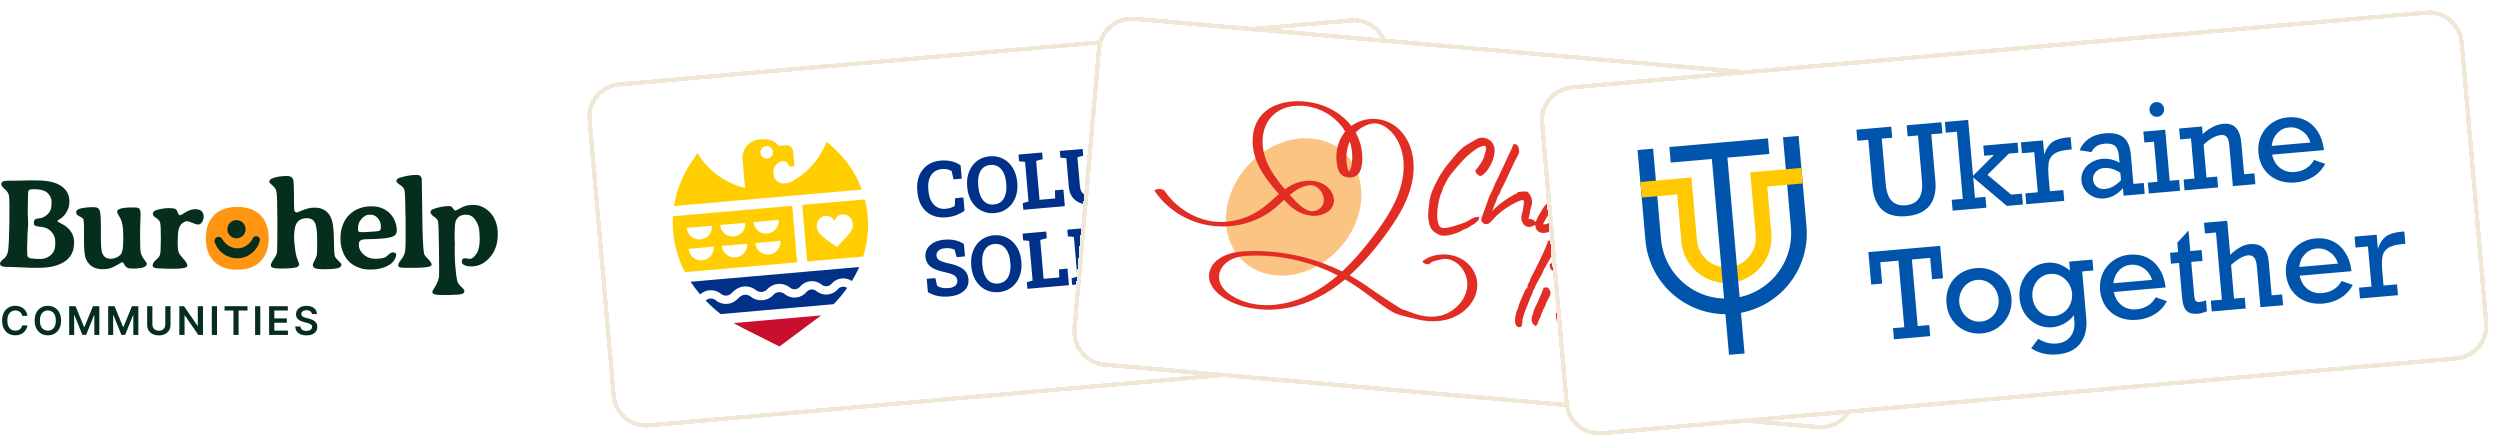 <svg width="569" height="102" viewBox="0 0 569 102" fill="none" xmlns="http://www.w3.org/2000/svg">
<g clip-path="url(#clip0_4246_10168)">
<path fill-rule="evenodd" clip-rule="evenodd" d="M54 47.08C51.798 47.08 49.987 47.701 48.726 48.961C47.466 50.222 46.845 52.033 46.845 54.234C46.845 56.436 47.466 58.247 48.726 59.508C49.987 60.768 51.798 61.389 54 61.389C56.201 61.389 58.012 60.768 59.273 59.508C60.534 58.247 61.155 56.436 61.155 54.234C61.155 52.033 60.534 50.222 59.273 48.961C58.012 47.701 56.201 47.08 54 47.08Z" fill="#FF9512"/>
<path d="M59.134 54.775C58.876 55.846 58.242 56.846 57.357 57.575C54.52 59.985 50.002 58.616 48.867 55.108C48.541 54.042 50.007 53.421 50.546 54.385C52.251 57.272 56.019 57.243 57.568 54.219C58.008 53.32 59.359 53.806 59.134 54.775Z" fill="#052E1C"/>
<path d="M53.777 50.098C54.92 50.071 55.87 50.977 55.897 52.122C55.924 53.267 55.017 54.22 53.874 54.247C52.732 54.274 51.784 53.365 51.758 52.22C51.731 51.074 52.635 50.125 53.777 50.098Z" fill="#052E1C"/>
<path d="M14.09 50.966C13.362 50.587 12.998 50.373 12.999 50.326C12.999 50.278 13.268 50.082 13.805 49.736C14.352 49.381 14.819 48.859 15.208 48.169C15.596 47.48 15.795 46.721 15.804 45.894C15.821 44.448 15.235 43.291 14.049 42.422C12.864 41.551 11.093 41.102 8.74 41.071C8.228 41.064 7.715 41.057 7.203 41.05C6.966 41.047 6.353 41.057 5.366 41.081C4.872 41.093 4.378 41.105 3.884 41.117C2.253 41.093 1.245 41.134 0.864 41.242C0.492 41.351 0.304 41.571 0.298 41.904C0.293 42.227 0.549 42.602 1.064 43.028C1.589 43.455 1.91 43.935 2.025 44.47C2.15 45.004 2.185 47.078 2.13 50.691C2.076 54.294 1.971 56.461 1.817 57.191C1.673 57.921 1.388 58.459 0.963 58.804C0.325 59.317 0.004 59.707 9.60093e-05 59.973C-0.006 60.344 0.238 60.581 0.733 60.684C0.924 60.725 1.539 60.753 2.579 60.769C3.194 60.792 3.81 60.816 4.425 60.839C4.682 60.843 4.935 60.851 5.183 60.864C5.436 60.877 5.689 60.89 5.941 60.903C6.19 60.907 6.443 60.915 6.7 60.928C6.829 60.934 6.957 60.941 7.086 60.948C7.339 60.951 7.592 60.955 7.845 60.958C9.496 60.98 10.776 60.897 11.685 60.708C15.101 59.999 16.823 58.225 16.854 55.391C16.855 55.268 16.857 55.144 16.858 55.021C16.869 54.051 16.53 53.148 15.845 52.313C15.413 51.795 14.828 51.346 14.09 50.966ZM12.577 55.641C12.565 56.668 12.221 57.477 11.546 58.068C10.88 58.658 10.076 58.948 9.131 58.935C8.917 58.932 8.702 58.93 8.488 58.927C8.316 58.92 8.144 58.913 7.973 58.906C7.935 58.9 7.897 58.895 7.858 58.89C7.816 58.884 7.773 58.879 7.73 58.874C6.709 58.86 6.203 58.572 6.211 58.011C6.204 57.816 6.197 57.621 6.191 57.426C6.186 57.388 6.182 57.35 6.178 57.312C6.179 57.226 6.18 57.141 6.181 57.055C6.177 57.017 6.173 56.979 6.169 56.941C6.17 56.86 6.171 56.779 6.172 56.698C6.168 56.66 6.164 56.622 6.159 56.584C6.16 56.546 6.161 56.508 6.161 56.47C6.168 56.308 6.175 56.147 6.182 55.985C6.183 55.904 6.184 55.824 6.186 55.743C6.191 55.705 6.196 55.667 6.201 55.629C6.203 55.51 6.205 55.391 6.206 55.272C6.212 55.191 6.218 55.111 6.224 55.03C6.234 54.318 6.225 53.597 6.275 52.886C6.33 52.098 6.433 51.337 6.4 50.532C6.375 49.92 6.353 49.309 6.327 48.698C6.323 48.66 6.319 48.622 6.314 48.584C6.326 47.728 6.338 46.872 6.35 46.016C6.372 44.457 6.403 43.621 6.442 43.507C6.55 43.204 6.919 43.057 7.546 43.066C7.731 43.068 7.916 43.071 8.101 43.073C9.326 43.09 10.239 43.378 10.839 43.937C11.449 44.496 11.749 45.209 11.739 46.074C11.737 46.226 11.735 46.378 11.733 46.53L11.702 46.758C11.691 47.594 11.378 48.285 10.763 48.829C10.31 49.221 9.814 49.553 9.213 49.654C8.983 49.692 8.75 49.693 8.521 49.732C8.292 49.771 8.061 49.854 7.905 50.026C7.667 50.29 7.664 50.69 7.74 51.037C7.755 51.1 7.772 51.166 7.813 51.216C7.845 51.254 7.887 51.281 7.93 51.306C8.568 51.674 9.301 51.556 10.002 51.743C10.592 51.901 11.155 52.178 11.586 52.619C12.262 53.312 12.595 54.139 12.584 55.099C12.581 55.28 12.579 55.461 12.577 55.641Z" fill="#052E1C"/>
<path d="M32.037 57.499C31.926 57.003 31.877 55.71 31.892 53.618C31.897 52.914 31.902 52.211 31.907 51.507C31.912 51.364 31.918 51.222 31.924 51.079C31.948 50.39 31.971 49.701 31.995 49.011C32 48.213 31.913 47.718 31.735 47.526C31.564 47.325 31.233 47.223 30.738 47.219C30.605 47.218 30.472 47.218 30.339 47.217C27.886 47.199 26.657 47.52 26.652 48.186C26.65 48.386 26.804 48.725 27.114 49.203C27.425 49.681 27.662 50.272 27.828 50.977C27.994 51.682 28.07 52.891 28.056 54.602C28.042 56.314 27.881 57.378 27.573 57.793C27.274 58.199 26.828 58.505 26.235 58.709C25.872 58.84 25.518 58.903 25.174 58.9C24.974 58.898 24.779 58.873 24.589 58.824C23.846 58.646 23.37 58.109 23.159 57.213C23.003 56.565 22.937 55 22.959 52.518C22.983 50.037 22.902 48.524 22.717 47.98C22.532 47.436 22.126 47.161 21.498 47.155C20.186 47.142 19.087 47.25 18.201 47.478C17.629 47.624 17.341 47.925 17.335 48.382C17.331 48.714 17.581 48.998 18.082 49.231C18.583 49.465 18.886 49.701 18.988 49.94C19.1 50.179 19.142 51.568 19.116 54.106C19.089 56.645 19.243 58.278 19.579 59.004C19.925 59.73 20.401 60.286 21.008 60.673C21.625 61.059 22.376 61.257 23.264 61.265C24.152 61.273 24.869 61.16 25.415 60.928C25.97 60.694 26.492 60.428 26.981 60.128C27.471 59.818 27.763 59.663 27.858 59.664C27.963 59.665 28.091 59.818 28.241 60.124C28.391 60.42 28.585 60.659 28.822 60.841C29.059 61.024 29.503 61.118 30.151 61.122C32.337 61.139 33.432 60.76 33.437 59.99C33.437 59.914 33.229 59.603 32.813 59.058C32.407 58.514 32.148 57.994 32.037 57.499Z" fill="#052E1C"/>
<path d="M77.066 59.393C76.634 58.986 76.352 58.627 76.216 58.313C76.08 58.001 76.006 56.66 75.994 54.292C75.981 51.925 75.715 50.253 75.197 49.276C74.476 47.92 73.257 47.246 71.536 47.253C70.585 47.257 69.531 47.527 68.373 48.063C67.954 48.255 67.684 48.351 67.561 48.351C67.266 48.352 67.07 48.186 66.974 47.854C66.935 47.721 66.913 46.594 66.908 44.474C66.901 42.343 66.836 41.122 66.712 40.809C66.512 40.305 66.065 40.054 65.372 40.056C63.93 40.059 62.773 40.247 61.901 40.619C61.494 40.791 61.289 41.071 61.29 41.461C61.291 41.537 61.628 41.88 62.302 42.487C62.588 42.743 62.793 43.123 62.917 43.627C63.05 44.131 63.121 46.437 63.128 50.544C63.136 54.652 63.106 56.934 63.041 57.391C62.984 57.848 62.732 58.385 62.285 59.004C61.848 59.623 61.629 60.099 61.629 60.431C61.629 60.897 62.389 61.129 63.906 61.126C65.433 61.123 66.573 61.039 67.326 60.875C67.841 60.76 68.098 60.488 68.097 60.06C68.097 60.003 67.972 59.68 67.722 59.091C67.472 58.503 67.279 57.642 67.142 56.511C67.006 55.38 66.937 54.544 66.935 54.001C66.93 52.356 67.169 51.224 67.653 50.605C68.146 49.975 68.854 49.66 69.776 49.656C70.709 49.653 71.342 50.002 71.678 50.704C72.014 51.397 72.187 52.737 72.195 54.724C72.203 56.712 72.161 57.867 72.067 58.191C71.973 58.505 71.803 58.896 71.557 59.363C71.311 59.83 71.188 60.139 71.189 60.291C71.19 60.653 71.368 60.909 71.722 61.059C72.075 61.21 72.844 61.283 74.027 61.277C75.211 61.272 76.122 61.2 76.76 61.063C77.399 60.917 77.717 60.621 77.714 60.174C77.713 60.059 77.497 59.8 77.066 59.393Z" fill="#052E1C"/>
<path d="M83.513 54.443C83.702 54.441 83.888 54.439 84.07 54.436C84.075 54.43 84.079 54.423 84.084 54.417C84.332 54.433 84.587 54.426 84.858 54.418C85.473 54.399 86.089 54.37 86.702 54.319C87.545 54.249 88.417 54.165 89.224 53.896C89.955 53.652 90.317 53.159 90.31 52.417C90.303 51.666 90.143 50.931 89.832 50.211C89.532 49.491 89.097 48.877 88.532 48.368C87.458 47.417 86.147 46.948 84.598 46.96C84.489 46.961 84.379 46.962 84.27 46.963C83.225 46.971 82.228 47.197 81.28 47.641C79.698 48.393 78.597 49.612 77.979 51.299C77.651 52.194 77.49 53.123 77.495 54.083C77.497 54.302 77.498 54.52 77.499 54.739C77.504 55.68 77.74 56.673 78.203 57.716C78.879 59.233 80.012 60.292 81.6 60.889C82.403 61.198 83.192 61.349 83.965 61.343C84.199 61.341 84.433 61.339 84.666 61.338C86.181 61.326 88.043 60.868 89.207 59.844C89.716 59.397 90.962 57.46 89.438 57.442C88.715 57.433 88.203 58.358 87.552 58.606C87.01 58.812 86.159 58.901 85.577 58.906C84.548 58.914 83.697 58.659 83.025 58.141C82.123 57.453 81.671 56.633 81.664 55.683C81.661 55.236 81.783 54.921 82.029 54.739C82.275 54.547 82.769 54.449 83.513 54.443ZM81.469 52.289C81.469 52.213 81.468 52.137 81.468 52.061C81.462 51.196 81.728 50.452 82.266 49.83C82.813 49.199 83.386 48.881 83.985 48.876C84.123 48.875 84.261 48.874 84.399 48.873C84.988 48.869 85.513 49.126 85.974 49.645C86.436 50.164 86.668 50.743 86.674 51.38C86.675 51.536 86.676 51.693 86.677 51.85C86.682 52.354 86.441 52.608 85.956 52.612C85.908 52.612 85.813 52.627 85.671 52.657C85.582 52.676 85.488 52.677 85.398 52.691C85.402 52.686 85.406 52.68 85.41 52.675C84.702 52.723 83.995 52.771 83.287 52.818C83.263 52.823 83.239 52.828 83.215 52.833C82.877 52.836 82.539 52.838 82.201 52.84C82.154 52.831 82.106 52.822 82.058 52.813C81.668 52.816 81.472 52.641 81.469 52.289Z" fill="#052E1C"/>
<path d="M96.671 58.088C96.476 57.787 96.482 57.384 96.425 57.035C96.396 56.853 96.376 56.668 96.36 56.485C96.303 55.891 96.274 55.294 96.248 54.698C96.156 52.594 96.128 50.486 96.106 48.379C96.052 43.435 96.014 40.886 95.994 40.734C95.911 40.108 95.508 39.798 94.788 39.806C93.564 39.819 92.285 40.036 90.952 40.458C90.46 40.615 90.216 40.864 90.219 41.207C90.221 41.435 90.489 41.722 91.025 42.069C91.569 42.407 91.909 42.803 92.047 43.258C92.184 43.703 92.273 45.98 92.314 50.087C92.355 54.195 92.316 56.573 92.199 57.221C92.081 57.859 91.792 58.47 91.329 59.055C90.867 59.63 90.638 60.06 90.641 60.345C90.644 60.621 90.792 60.796 91.089 60.869C91.395 60.942 92.311 60.971 93.838 60.956C93.939 60.959 94.039 60.963 94.139 60.967C94.235 60.966 94.331 60.965 94.426 60.964C95.013 60.958 95.599 60.941 96.183 60.897C96.593 60.867 97.004 60.826 97.405 60.74C97.627 60.693 98.05 60.623 98.178 60.411C98.406 60.03 97.885 59.433 97.652 59.176C97.323 58.815 96.938 58.501 96.671 58.088Z" fill="#052E1C"/>
<path d="M111.754 48.588C111.26 47.996 110.658 47.525 109.95 47.174C109.25 46.813 108.558 46.638 107.874 46.648C107.746 46.65 107.617 46.651 107.489 46.653C106.719 46.664 106.097 46.773 105.625 46.979C105.162 47.175 104.746 47.38 104.378 47.594C104.021 47.809 103.773 47.916 103.641 47.918C103.508 47.92 103.373 47.817 103.237 47.609C103.102 47.402 102.962 47.233 102.817 47.101C102.682 46.961 102.468 46.892 102.173 46.896C101.071 46.91 99.894 47.133 98.644 47.566C98.199 47.723 97.979 47.964 97.983 48.287C97.987 48.61 98.251 48.95 98.779 49.305C99.306 49.651 99.615 50.027 99.705 50.435C99.796 50.833 99.864 52.944 99.91 56.766C99.956 60.588 99.961 62.628 99.926 62.885C99.821 63.666 99.538 64.426 99.079 65.163C98.619 65.901 98.39 66.322 98.391 66.427C98.394 66.693 98.583 66.886 98.957 67.005C99.34 67.124 100.341 67.174 101.955 67.154C102.08 67.148 102.204 67.141 102.328 67.135C103.734 67.117 104.645 67.048 105.065 66.928C105.494 66.808 105.705 66.596 105.701 66.292C105.698 66.064 105.523 65.781 105.174 65.443C105.014 65.325 104.77 65.124 104.535 64.824C104.065 64.225 103.909 63.589 103.698 61.291C103.598 60.193 103.547 59.643 103.52 58.833C103.487 57.893 103.498 56.974 103.503 56.391C103.508 55.948 103.516 55.58 103.523 55.323C103.518 55.275 103.512 55.228 103.507 55.181C103.506 55.09 103.505 55 103.504 54.91C103.498 54.862 103.493 54.815 103.487 54.767C103.482 54.339 103.476 53.911 103.471 53.483C103.479 53.065 103.488 52.646 103.497 52.228C103.506 52.137 103.514 52.047 103.522 51.956C103.509 50.987 103.649 50.296 103.938 49.883C104.395 49.22 105.038 48.884 105.865 48.873C105.903 48.867 105.941 48.862 105.979 48.857C106.835 48.845 107.524 49.182 108.048 49.869C108.746 50.791 109.105 51.86 109.123 53.078C109.136 53.339 109.149 53.6 109.162 53.861C109.168 53.914 109.174 53.966 109.179 54.018C109.18 54.075 109.181 54.132 109.182 54.189C109.203 55.682 108.996 56.802 108.559 57.551C108.268 58.049 107.883 58.528 107.376 58.82C106.799 59.151 105.734 58.492 105.307 58.944C105.211 59.045 105.176 59.188 105.15 59.326C105.125 59.452 105.107 59.582 105.127 59.709C105.167 59.958 105.356 60.162 105.576 60.284C106.56 60.829 108.198 60.677 109.199 60.28C109.995 59.964 110.732 59.43 111.407 58.678C112.701 57.242 113.331 55.396 113.295 53.143C113.266 51.317 112.753 49.799 111.754 48.588Z" fill="#052E1C"/>
<path d="M44.35 47.608C43.57 47.605 42.627 47.982 41.521 48.738C41.244 48.908 41.063 48.993 40.978 48.992C40.778 48.992 40.603 48.786 40.453 48.377C40.312 47.967 40.185 47.724 40.071 47.647C39.797 47.465 39.259 47.373 38.461 47.368C37.663 47.364 36.768 47.493 35.778 47.753C35.12 47.93 34.791 48.237 34.788 48.675C34.786 48.988 35.027 49.294 35.51 49.592C36.004 49.88 36.311 50.229 36.432 50.638C36.563 51.048 36.622 52.285 36.611 54.348C36.6 56.411 36.535 57.618 36.419 57.97C36.312 58.321 36.005 58.714 35.497 59.148C34.998 59.583 34.748 60.014 34.745 60.442C34.743 60.87 35.242 61.087 36.244 61.093C36.464 61.094 36.674 61.099 36.874 61.11C36.974 61.115 37.074 61.121 37.175 61.126C37.385 61.127 37.59 61.133 37.79 61.144C37.89 61.149 37.99 61.154 38.091 61.16C38.501 61.162 38.911 61.164 39.322 61.166C41.536 61.176 42.644 60.952 42.645 60.495C42.647 60.106 42.367 59.605 41.807 58.994C41.247 58.383 40.877 57.892 40.698 57.521C40.517 57.139 40.432 56.312 40.437 55.038C40.443 53.754 40.519 52.813 40.664 52.214C40.819 51.616 41.087 51.156 41.47 50.834C41.852 50.513 42.195 50.352 42.499 50.353C42.804 50.355 43.236 50.48 43.797 50.729C44.357 50.979 44.794 51.103 45.108 51.105C45.432 51.105 45.718 50.926 45.967 50.565C46.225 50.195 46.354 49.777 46.356 49.311C46.357 48.845 46.215 48.445 45.931 48.112C45.657 47.778 45.129 47.611 44.35 47.608Z" fill="#052E1C"/>
</g>
<path d="M6.248 71.897H5.053C5.019 71.701 4.956 71.528 4.864 71.376C4.773 71.223 4.659 71.093 4.522 70.987C4.386 70.88 4.23 70.8 4.056 70.747C3.883 70.692 3.697 70.664 3.496 70.664C3.141 70.664 2.825 70.753 2.55 70.932C2.276 71.109 2.06 71.369 1.905 71.712C1.749 72.053 1.672 72.47 1.672 72.962C1.672 73.463 1.749 73.884 1.905 74.227C2.062 74.568 2.278 74.826 2.55 75.001C2.825 75.173 3.14 75.26 3.493 75.26C3.689 75.26 3.873 75.234 4.043 75.183C4.216 75.13 4.37 75.052 4.506 74.95C4.645 74.847 4.761 74.722 4.855 74.573C4.951 74.423 5.017 74.253 5.053 74.061L6.248 74.068C6.203 74.379 6.107 74.671 5.957 74.943C5.81 75.216 5.618 75.457 5.379 75.666C5.14 75.872 4.861 76.034 4.542 76.151C4.222 76.266 3.867 76.324 3.477 76.324C2.902 76.324 2.388 76.191 1.937 75.924C1.485 75.658 1.129 75.274 0.869 74.771C0.609 74.268 0.479 73.665 0.479 72.962C0.479 72.257 0.61 71.653 0.873 71.153C1.135 70.65 1.491 70.265 1.943 69.999C2.395 69.733 2.906 69.6 3.477 69.6C3.842 69.6 4.18 69.651 4.494 69.753C4.807 69.855 5.086 70.005 5.331 70.204C5.576 70.4 5.777 70.64 5.935 70.926C6.095 71.209 6.199 71.533 6.248 71.897ZM13.903 72.962C13.903 73.667 13.771 74.271 13.507 74.774C13.244 75.275 12.886 75.658 12.433 75.924C11.981 76.191 11.469 76.324 10.895 76.324C10.322 76.324 9.809 76.191 9.355 75.924C8.903 75.656 8.545 75.271 8.281 74.771C8.019 74.268 7.888 73.665 7.888 72.962C7.888 72.257 8.019 71.653 8.281 71.153C8.545 70.65 8.903 70.265 9.355 69.999C9.809 69.733 10.322 69.6 10.895 69.6C11.469 69.6 11.981 69.733 12.433 69.999C12.886 70.265 13.244 70.65 13.507 71.153C13.771 71.653 13.903 72.257 13.903 72.962ZM12.711 72.962C12.711 72.465 12.633 72.047 12.477 71.706C12.324 71.363 12.111 71.104 11.838 70.929C11.565 70.752 11.251 70.664 10.895 70.664C10.54 70.664 10.225 70.752 9.953 70.929C9.68 71.104 9.466 71.363 9.31 71.706C9.157 72.047 9.08 72.465 9.08 72.962C9.08 73.458 9.157 73.878 9.31 74.221C9.466 74.562 9.68 74.821 9.953 74.998C10.225 75.172 10.54 75.26 10.895 75.26C11.251 75.26 11.565 75.172 11.838 74.998C12.111 74.821 12.324 74.562 12.477 74.221C12.633 73.878 12.711 73.458 12.711 72.962ZM15.744 69.689H17.195L19.138 74.432H19.215L21.158 69.689H22.609V76.234H21.471V71.738H21.41L19.601 76.215H18.751L16.942 71.728H16.882V76.234H15.744V69.689ZM24.62 69.689H26.071L28.014 74.432H28.091L30.034 69.689H31.485V76.234H30.347V71.738H30.287L28.478 76.215H27.628L25.819 71.728H25.758V76.234H24.62V69.689ZM37.622 69.689H38.808V73.965C38.808 74.434 38.697 74.846 38.476 75.202C38.256 75.558 37.947 75.836 37.549 76.036C37.15 76.234 36.685 76.334 36.152 76.334C35.617 76.334 35.151 76.234 34.752 76.036C34.354 75.836 34.045 75.558 33.825 75.202C33.606 74.846 33.496 74.434 33.496 73.965V69.689H34.682V73.866C34.682 74.139 34.742 74.382 34.861 74.595C34.983 74.808 35.153 74.975 35.372 75.097C35.592 75.216 35.852 75.276 36.152 75.276C36.453 75.276 36.713 75.216 36.932 75.097C37.154 74.975 37.324 74.808 37.443 74.595C37.563 74.382 37.622 74.139 37.622 73.866V69.689ZM46.196 69.689V76.234H45.141L42.057 71.776H42.003V76.234H40.817V69.689H41.878L44.959 74.151H45.017V69.689H46.196ZM49.394 69.689V76.234H48.208V69.689H49.394ZM51.11 70.683V69.689H56.332V70.683H54.309V76.234H53.133V70.683H51.11ZM59.245 69.689V76.234H58.059V69.689H59.245ZM61.249 76.234V69.689H65.506V70.683H62.434V72.46H65.285V73.454H62.434V75.24H65.531V76.234H61.249ZM70.993 71.488C70.963 71.209 70.837 70.992 70.615 70.836C70.396 70.681 70.111 70.603 69.759 70.603C69.512 70.603 69.3 70.64 69.123 70.715C68.946 70.79 68.811 70.891 68.717 71.019C68.623 71.146 68.575 71.292 68.573 71.456C68.573 71.593 68.604 71.711 68.666 71.811C68.73 71.911 68.816 71.997 68.925 72.067C69.033 72.135 69.154 72.193 69.286 72.24C69.418 72.286 69.551 72.326 69.685 72.358L70.299 72.511C70.546 72.569 70.784 72.646 71.012 72.744C71.242 72.843 71.448 72.966 71.629 73.115C71.812 73.264 71.957 73.444 72.063 73.655C72.17 73.866 72.223 74.113 72.223 74.397C72.223 74.78 72.125 75.118 71.929 75.41C71.733 75.7 71.45 75.927 71.079 76.091C70.71 76.253 70.264 76.334 69.74 76.334C69.231 76.334 68.788 76.255 68.413 76.097C68.041 75.939 67.749 75.709 67.538 75.407C67.329 75.104 67.216 74.736 67.199 74.301H68.365C68.382 74.529 68.453 74.719 68.576 74.87C68.7 75.021 68.861 75.134 69.059 75.209C69.259 75.283 69.483 75.32 69.73 75.32C69.988 75.32 70.214 75.282 70.408 75.205C70.604 75.126 70.757 75.018 70.868 74.879C70.979 74.739 71.035 74.575 71.037 74.387C71.035 74.217 70.985 74.076 70.887 73.965C70.789 73.852 70.652 73.759 70.475 73.684C70.3 73.607 70.096 73.539 69.861 73.48L69.117 73.288C68.578 73.149 68.151 72.939 67.838 72.658C67.527 72.375 67.371 71.999 67.371 71.53C67.371 71.144 67.476 70.807 67.685 70.517C67.896 70.227 68.182 70.002 68.544 69.843C68.907 69.68 69.317 69.6 69.775 69.6C70.239 69.6 70.646 69.68 70.996 69.843C71.347 70.002 71.623 70.225 71.824 70.51C72.024 70.794 72.127 71.12 72.134 71.488H70.993Z" fill="#052E1C"/>
<g filter="url(#filter0_d_4246_10168)">
<path d="M133.687 26.286C133.308 21.947 136.517 18.122 140.856 17.742L307.492 3.164C311.831 2.784 315.656 5.994 316.036 10.332L321.535 73.183C321.914 77.522 318.705 81.347 314.366 81.727L147.73 96.305C143.391 96.685 139.566 93.475 139.186 89.136L133.687 26.286Z" fill="white" shape-rendering="crispEdges"/>
<path d="M140.899 18.233L307.535 3.655C311.603 3.299 315.189 6.308 315.545 10.376L321.044 73.226C321.4 77.294 318.39 80.88 314.323 81.236L147.687 95.814C143.619 96.17 140.033 93.161 139.677 89.094L134.178 26.243C133.822 22.175 136.832 18.589 140.899 18.233Z" stroke="#F0E7D6" stroke-width="0.986" shape-rendering="crispEdges"/>
<path fill-rule="evenodd" clip-rule="evenodd" d="M172.798 30.781L173.688 30.703C175.112 30.578 176.431 31.184 177.275 32.21L178.872 32.07C179.707 31.997 180.443 32.614 180.516 33.449L180.814 36.849L179.672 36.949L179.569 36.67C179.345 36.066 178.791 35.697 178.2 35.667C176.877 35.841 175.914 37.029 176.031 38.371L176.06 38.699C176.169 39.95 177.272 40.875 178.523 40.766L179.811 40.544C183.426 38.69 186.294 35.624 187.898 31.864L188.139 31.3L189.151 32.153C192.414 34.902 194.769 38.376 196.145 42.165L153.406 45.904C153.944 42.461 155.225 39.108 157.249 36.094L158.742 33.872L159.077 34.386C161.504 38.108 165.259 40.763 169.574 41.811L169.004 35.301C168.803 33.005 170.502 30.982 172.798 30.781ZM174.626 35.101C175.413 35.032 175.994 34.339 175.926 33.553C175.857 32.766 175.164 32.185 174.377 32.253C173.591 32.322 173.009 33.016 173.078 33.802C173.147 34.588 173.84 35.17 174.626 35.101Z" fill="#FFCD00"/>
<path fill-rule="evenodd" clip-rule="evenodd" d="M153.157 48.228L180.302 45.853L181.428 58.72L155.887 60.955C153.81 56.987 152.899 52.581 153.157 48.228ZM162.04 50.387C162.106 51.148 161.868 51.904 161.377 52.49C160.886 53.075 160.182 53.441 159.421 53.508C158.66 53.574 157.904 53.336 157.319 52.845C156.734 52.354 156.368 51.65 156.301 50.889L162.04 50.387ZM161.794 57.254C162.285 56.669 162.523 55.913 162.456 55.152L156.718 55.654C156.784 56.415 157.151 57.118 157.736 57.609C158.321 58.1 159.077 58.339 159.838 58.272C160.599 58.205 161.303 57.839 161.794 57.254ZM169.629 49.723C169.696 50.484 169.457 51.24 168.966 51.826C168.475 52.411 167.772 52.777 167.011 52.843C166.25 52.91 165.494 52.672 164.909 52.181C164.323 51.69 163.957 50.986 163.891 50.225L169.629 49.723ZM169.383 56.59C169.874 56.005 170.113 55.249 170.046 54.488L164.307 54.99C164.374 55.751 164.74 56.454 165.325 56.945C165.911 57.436 166.667 57.675 167.428 57.608C168.189 57.541 168.892 57.175 169.383 56.59ZM177.219 49.059C177.285 49.82 177.047 50.576 176.556 51.162C176.065 51.747 175.362 52.113 174.601 52.179C173.84 52.246 173.083 52.008 172.498 51.517C171.913 51.026 171.547 50.322 171.48 49.561L177.219 49.059ZM176.973 55.926C177.464 55.341 177.702 54.585 177.636 53.824L171.897 54.326C171.964 55.087 172.33 55.79 172.915 56.281C173.5 56.772 174.256 57.011 175.017 56.944C175.778 56.877 176.482 56.511 176.973 55.926Z" fill="#FFCD00"/>
<path fill-rule="evenodd" clip-rule="evenodd" d="M182.59 45.653L183.715 58.52L196.467 57.404C197.82 53.139 197.912 48.633 196.836 44.407L182.59 45.653ZM194.093 49.821C193.927 48.59 192.884 47.698 191.74 47.789L191.723 47.79C190.667 47.883 190.146 48.71 189.914 49.258C189.592 48.758 188.935 48.034 187.878 48.127L187.862 48.128C186.719 48.237 185.847 49.297 185.897 50.538C185.958 52.047 187.235 52.956 189.15 54.318L189.213 54.364L189.216 54.365C189.547 54.601 189.898 54.851 190.268 55.121L190.438 55.246L190.584 55.094C190.902 54.763 191.206 54.454 191.491 54.164L191.546 54.108C193.195 52.435 194.295 51.318 194.093 49.821Z" fill="#FFCD00"/>
<path d="M166.999 72.538L186.885 70.799C186.654 70.981 186.42 71.16 186.184 71.337L177.403 77.876L169.178 73.744C168.434 73.37 167.708 72.968 166.999 72.538Z" fill="#C8102E"/>
<path d="M157.334 63.369C157.283 63.294 157.233 63.219 157.183 63.144L195.568 59.785C195.242 60.525 194.876 61.253 194.469 61.968C194.276 62.308 194.076 62.643 193.871 62.974C192.413 61.983 190.415 62.233 189.251 63.603C188.685 64.268 187.69 64.355 187.017 63.798C185.545 62.579 183.367 62.77 182.129 64.226L182.095 64.266C181.528 64.933 180.539 65.04 179.842 64.51L179.675 64.382C178.122 63.202 175.925 63.407 174.617 64.853C173.965 65.575 172.866 65.671 172.099 65.074L172.028 65.018C170.529 63.852 168.404 63.952 167.022 65.254L166.415 65.826C165.777 66.427 164.792 66.459 164.117 65.9C162.704 64.73 160.667 64.808 159.349 66.015C158.633 65.172 157.96 64.289 157.334 63.369Z" fill="#003087"/>
<path d="M162.907 67.361C162.229 66.799 161.249 66.839 160.62 67.424C161.68 68.53 162.82 69.557 164.03 70.496L189.725 68.248C190.852 67.1 191.887 65.865 192.82 64.553C192.153 64.09 191.231 64.201 190.696 64.832C189.458 66.287 187.279 66.478 185.808 65.259C185.135 64.702 184.14 64.789 183.574 65.454L183.541 65.494C182.321 66.929 180.192 67.159 178.694 66.019L178.526 65.892C177.758 65.308 176.671 65.409 176.024 66.125C174.706 67.584 172.485 67.778 170.934 66.57L170.863 66.515C170.102 65.923 169.024 65.974 168.322 66.635L167.716 67.207C166.381 68.464 164.319 68.53 162.907 67.361Z" fill="#003087"/>
<path d="M215.37 48.478C214.15 48.585 213.066 48.425 212.118 47.998C211.17 47.565 210.408 46.904 209.831 46.015C209.26 45.12 208.919 44.033 208.807 42.756L208.77 42.333C208.663 41.113 208.805 40.014 209.194 39.034C209.589 38.049 210.204 37.25 211.037 36.638C211.871 36.026 212.895 35.666 214.109 35.56C214.96 35.486 215.768 35.537 216.531 35.714C217.301 35.89 218 36.2 218.631 36.643L218.896 39.681L217.023 39.845L216.598 37.96C216.396 37.839 216.178 37.739 215.945 37.661C215.712 37.583 215.461 37.529 215.192 37.501C214.928 37.471 214.644 37.47 214.339 37.497C213.626 37.559 213.028 37.788 212.547 38.184C212.065 38.58 211.715 39.112 211.495 39.781C211.28 40.443 211.212 41.215 211.289 42.095L211.327 42.535C211.404 43.416 211.615 44.166 211.959 44.785C212.303 45.404 212.755 45.869 213.316 46.179C213.876 46.484 214.519 46.605 215.244 46.541C215.606 46.51 215.965 46.438 216.32 46.325C216.681 46.207 217.005 46.068 217.293 45.91L217.397 44.118L219.27 43.954L219.533 46.958C219.072 47.322 218.486 47.649 217.775 47.938C217.063 48.22 216.261 48.401 215.37 48.478ZM226.379 47.515C225.533 47.589 224.748 47.498 224.024 47.243C223.3 46.987 222.66 46.597 222.104 46.072C221.553 45.54 221.109 44.901 220.771 44.153C220.432 43.4 220.223 42.563 220.142 41.642L220.126 41.453C220.046 40.538 220.107 39.683 220.31 38.888C220.512 38.088 220.839 37.378 221.289 36.758C221.739 36.139 222.299 35.641 222.967 35.264C223.636 34.886 224.393 34.66 225.239 34.587C226.091 34.512 226.881 34.602 227.611 34.857C228.341 35.112 228.984 35.505 229.541 36.037C230.097 36.568 230.545 37.21 230.883 37.963C231.227 38.71 231.439 39.541 231.519 40.456L231.535 40.646C231.616 41.566 231.552 42.427 231.344 43.228C231.141 44.023 230.811 44.73 230.355 45.35C229.899 45.964 229.333 46.46 228.659 46.837C227.99 47.215 227.23 47.441 226.379 47.515ZM226.207 45.556C226.921 45.494 227.497 45.258 227.937 44.848C228.377 44.438 228.686 43.893 228.864 43.21C229.047 42.527 229.101 41.746 229.024 40.865L229.006 40.658C228.93 39.789 228.742 39.037 228.443 38.403C228.143 37.762 227.739 37.279 227.229 36.952C226.725 36.625 226.119 36.492 225.411 36.554C224.709 36.616 224.141 36.851 223.707 37.26C223.273 37.663 222.967 38.203 222.788 38.88C222.615 39.556 222.567 40.334 222.644 41.215L222.662 41.422C222.74 42.302 222.922 43.063 223.21 43.705C223.504 44.346 223.9 44.83 224.398 45.158C224.902 45.485 225.505 45.617 226.207 45.556ZM232.91 46.761L232.778 45.251L234.093 44.875L233.304 35.855L231.943 35.713L231.81 34.194L233.148 34.077L235.669 33.857L237.188 33.724L237.321 35.243L235.824 35.635L236.599 44.49L240.146 44.18L240.106 42.331L242.031 42.163L242.361 45.934L232.91 46.761ZM248.682 45.564C247.687 45.651 246.794 45.555 246.004 45.276C245.22 44.997 244.59 44.548 244.112 43.929C243.635 43.309 243.355 42.531 243.273 41.593L242.699 35.033L241.339 34.891L241.206 33.372L246.41 32.917L246.543 34.436L245.219 34.813L245.793 41.372C245.842 41.925 245.983 42.376 246.216 42.727C246.45 43.078 246.762 43.329 247.152 43.48C247.541 43.626 247.995 43.676 248.513 43.631C249.042 43.584 249.486 43.456 249.845 43.245C250.208 43.027 250.475 42.725 250.644 42.34C250.813 41.954 250.874 41.485 250.825 40.932L250.251 34.373L248.891 34.231L248.758 32.712L253.963 32.256L254.095 33.775L252.772 34.152L253.346 40.712C253.428 41.65 253.285 42.468 252.917 43.167C252.554 43.86 252.008 44.412 251.279 44.824C250.555 45.229 249.689 45.476 248.682 45.564ZM255.705 44.767L255.573 43.257L256.888 42.88L256.099 33.861L254.739 33.719L254.606 32.2L255.944 32.083L259.672 31.757L263.865 40.218L263.917 40.213L266.465 31.162L271.54 30.718L271.673 32.237L270.349 32.614L271.138 41.634L272.508 41.775L272.64 43.285L267.435 43.741L267.303 42.23L268.687 41.848L268.476 39.44L268.023 33.766L267.971 33.761L265.064 43.774L263.156 43.941L258.475 34.671L258.424 34.684L259.037 40.005L259.27 42.672L260.778 42.801L260.91 44.312L255.705 44.767ZM273.361 43.222L273.228 41.712L274.544 41.336L273.754 32.316L272.394 32.174L272.261 30.655L273.599 30.538L277.845 30.167C279.324 30.037 280.503 30.224 281.382 30.727C282.261 31.23 282.751 32.054 282.851 33.199C282.902 33.78 282.792 34.315 282.521 34.802C282.256 35.283 281.84 35.665 281.273 35.946C281.784 36.012 282.218 36.168 282.576 36.415C282.939 36.661 283.222 36.976 283.423 37.358C283.625 37.735 283.745 38.156 283.786 38.623C283.891 39.825 283.574 40.772 282.834 41.463C282.094 42.148 280.996 42.554 279.54 42.682L273.361 43.222ZM277.05 40.951L279.371 40.748C280.039 40.69 280.535 40.501 280.861 40.183C281.187 39.859 281.324 39.412 281.275 38.842C281.221 38.227 281.03 37.771 280.703 37.475C280.375 37.173 279.889 37.05 279.244 37.106L276.732 37.326L277.05 40.951ZM276.58 35.583L278.392 35.424C279.066 35.365 279.571 35.182 279.91 34.874C280.248 34.566 280.394 34.147 280.348 33.618C280.297 33.037 280.075 32.624 279.683 32.38C279.296 32.136 278.74 32.045 278.015 32.109L276.289 32.26L276.58 35.583ZM284.784 42.223L284.652 40.712L285.967 40.336L285.178 31.317L283.818 31.175L283.685 29.656L288.881 29.201L289.014 30.72L287.698 31.096L288.487 40.116L289.848 40.258L289.98 41.768L284.784 42.223ZM289.812 41.783L289.68 40.273L290.566 40.065L293.606 28.788L296.187 28.562L301.113 39.142L302.022 39.193L302.155 40.703L297.874 41.078L297.741 39.567L298.6 39.336L297.896 37.658L293.477 38.044L293.076 39.819L293.961 39.898L294.093 41.408L289.812 41.783ZM293.91 36.136L297.138 35.854L295.294 31.675L295.14 31.306L295.088 31.311L294.994 31.728L293.91 36.136ZM216.084 66.485C215.157 66.566 214.305 66.536 213.528 66.395C212.75 66.255 211.971 65.96 211.189 65.513L210.923 62.474L212.874 62.304L213.298 64.067C213.576 64.263 213.948 64.41 214.415 64.509C214.881 64.601 215.382 64.624 215.917 64.577C216.372 64.537 216.749 64.441 217.048 64.287C217.354 64.133 217.577 63.933 217.718 63.689C217.864 63.439 217.923 63.155 217.896 62.839C217.869 62.539 217.772 62.281 217.602 62.064C217.437 61.841 217.177 61.649 216.821 61.489C216.47 61.322 215.999 61.175 215.408 61.047C214.387 60.841 213.533 60.594 212.847 60.306C212.166 60.012 211.641 59.637 211.27 59.183C210.905 58.722 210.693 58.149 210.633 57.464C210.573 56.785 210.708 56.17 211.037 55.62C211.371 55.063 211.858 54.606 212.5 54.248C213.141 53.891 213.899 53.668 214.772 53.58C215.738 53.484 216.602 53.524 217.366 53.701C218.135 53.877 218.809 54.157 219.388 54.541L219.635 57.372L217.745 57.538L217.266 55.84C217.035 55.721 216.728 55.626 216.345 55.556C215.968 55.484 215.543 55.469 215.072 55.51C214.669 55.546 214.317 55.637 214.017 55.785C213.723 55.933 213.496 56.129 213.338 56.375C213.18 56.621 213.115 56.908 213.144 57.236C213.168 57.518 213.268 57.758 213.442 57.958C213.615 58.151 213.892 58.327 214.271 58.485C214.655 58.637 215.179 58.791 215.842 58.948C217.262 59.212 218.357 59.63 219.126 60.2C219.901 60.77 220.333 61.57 220.423 62.6C220.486 63.314 220.347 63.949 220.007 64.506C219.667 65.058 219.161 65.505 218.489 65.848C217.818 66.191 217.016 66.403 216.084 66.485ZM227.309 65.503C226.463 65.577 225.678 65.486 224.954 65.23C224.23 64.975 223.59 64.584 223.034 64.059C222.483 63.527 222.039 62.888 221.701 62.14C221.362 61.387 221.153 60.55 221.072 59.63L221.056 59.44C220.976 58.525 221.037 57.67 221.24 56.875C221.443 56.075 221.769 55.365 222.219 54.746C222.669 54.127 223.229 53.628 223.897 53.251C224.566 52.874 225.323 52.648 226.169 52.574C227.021 52.499 227.811 52.59 228.541 52.845C229.271 53.1 229.914 53.493 230.471 54.024C231.027 54.555 231.475 55.197 231.813 55.95C232.157 56.697 232.369 57.528 232.449 58.443L232.465 58.633C232.546 59.554 232.482 60.414 232.274 61.215C232.071 62.01 231.741 62.717 231.285 63.337C230.829 63.951 230.263 64.447 229.589 64.825C228.921 65.202 228.16 65.428 227.309 65.503ZM227.137 63.543C227.851 63.481 228.428 63.245 228.867 62.835C229.307 62.426 229.616 61.88 229.794 61.198C229.977 60.515 230.031 59.733 229.954 58.853L229.936 58.645C229.86 57.777 229.672 57.025 229.373 56.39C229.073 55.749 228.669 55.266 228.159 54.939C227.655 54.612 227.049 54.48 226.341 54.542C225.639 54.603 225.071 54.839 224.637 55.248C224.203 55.651 223.897 56.191 223.718 56.867C223.545 57.544 223.497 58.322 223.574 59.202L223.593 59.409C223.67 60.29 223.852 61.051 224.14 61.692C224.434 62.333 224.83 62.818 225.328 63.145C225.832 63.472 226.435 63.605 227.137 63.543ZM233.84 64.749L233.708 63.238L235.023 62.862L234.234 53.843L232.873 53.701L232.74 52.182L234.078 52.065L236.599 51.844L238.118 51.711L238.251 53.23L236.754 53.622L237.529 62.478L241.076 62.167L241.036 60.318L242.961 60.15L243.291 63.922L233.84 64.749ZM244.021 63.858L243.889 62.347L245.204 61.971L244.415 52.952L243.054 52.81L242.921 51.291L248.117 50.836L248.25 52.355L246.935 52.731L247.724 61.751L249.084 61.893L249.217 63.403L244.021 63.858ZM250.007 63.334L249.874 61.824L251.205 61.42L250.421 52.461L249.04 52.286L248.907 50.767L250.262 50.649L254.422 50.285C255.544 50.187 256.557 50.365 257.461 50.819C258.364 51.268 259.095 51.937 259.655 52.828C260.219 53.712 260.554 54.755 260.659 55.958L260.679 56.191C260.784 57.382 260.638 58.464 260.242 59.438C259.851 60.406 259.253 61.192 258.447 61.796C257.642 62.4 256.678 62.751 255.556 62.849L250.007 63.334ZM253.714 61.07L255.259 60.935C255.955 60.874 256.529 60.642 256.98 60.237C257.432 59.826 257.756 59.29 257.953 58.63C258.156 57.968 258.222 57.229 258.15 56.412L258.129 56.17C258.057 55.342 257.863 54.622 257.549 54.012C257.24 53.395 256.828 52.93 256.314 52.615C255.799 52.295 255.193 52.166 254.497 52.226L252.952 52.361L253.714 61.07ZM261.491 62.33L261.358 60.819L262.245 60.611L265.285 49.334L267.866 49.109L272.792 59.688L273.701 59.739L273.833 61.25L269.552 61.624L269.42 60.114L270.278 59.882L269.575 58.204L265.156 58.591L264.754 60.365L265.639 60.444L265.772 61.955L261.491 62.33ZM265.589 56.683L268.817 56.401L266.973 52.222L266.819 51.853L266.767 51.857L266.673 52.274L265.589 56.683ZM274.494 61.192L274.361 59.681L275.677 59.306L274.888 50.286L273.527 50.144L273.394 48.625L279.35 48.104C280.316 48.019 281.158 48.096 281.875 48.335C282.591 48.574 283.158 48.956 283.575 49.482C283.998 50.008 284.244 50.662 284.312 51.444C284.377 52.181 284.25 52.856 283.933 53.469C283.615 54.083 283.143 54.585 282.517 54.976C281.89 55.367 281.148 55.603 280.291 55.684L277.918 55.891L278.197 59.085L279.566 59.226L279.698 60.737L274.494 61.192ZM282.581 60.484L279.991 55.24L282.212 54.481L284.412 58.55L285.504 58.707L285.637 60.217L282.581 60.484ZM277.748 53.949L279.802 53.77C280.527 53.706 281.054 53.506 281.385 53.17C281.72 52.828 281.862 52.363 281.811 51.776C281.76 51.195 281.541 50.747 281.154 50.433C280.766 50.114 280.222 49.984 279.52 50.046L277.422 50.229L277.748 53.949ZM286.47 60.144L286.337 58.634L287.653 58.258L286.864 49.238L285.503 49.096L285.37 47.577L290.566 47.123L290.699 48.642L289.384 49.018L290.173 58.037L291.533 58.179L291.666 59.69L286.47 60.144ZM291.497 59.704L291.365 58.194L292.252 57.986L295.292 46.709L297.873 46.483L302.799 57.063L303.708 57.114L303.84 58.624L299.559 58.999L299.427 57.489L300.285 57.257L299.582 55.579L295.162 55.966L294.761 57.74L295.646 57.819L295.779 59.33L291.497 59.704ZM295.596 54.058L298.824 53.775L296.98 49.597L296.826 49.228L296.774 49.232L296.68 49.649L295.596 54.058Z" fill="#003087"/>
</g>
<g filter="url(#filter1_d_4246_10168)">
<path d="M249.634 10.056C250.019 5.654 253.899 2.398 258.301 2.784L420.68 16.99C425.082 17.375 428.338 21.255 427.953 25.657L422.375 89.413C421.99 93.815 418.109 97.071 413.708 96.686L251.328 82.479C246.927 82.094 243.671 78.214 244.056 73.812L249.634 10.056Z" fill="white" shape-rendering="crispEdges"/>
<path d="M258.257 3.282L420.637 17.488C424.763 17.849 427.816 21.487 427.455 25.613L421.877 89.37C421.516 93.496 417.878 96.548 413.751 96.187L251.372 81.981C247.245 81.62 244.193 77.982 244.554 73.856L250.132 10.099C250.493 5.973 254.131 2.921 258.257 3.282Z" stroke="#F0E7D6" shape-rendering="crispEdges"/>
<ellipse cx="294.435" cy="46.098" rx="14.058" ry="16.869" transform="rotate(42.712 294.435 46.098)" fill="#FCC482"/>
<path d="M327.713 52.519C327.413 52.367 327.104 52.205 326.786 52.031C326.488 51.859 326.207 51.615 325.942 51.3C325.697 51.007 325.492 50.603 325.328 50.089C325.174 49.47 325.081 48.867 325.049 48.281C325.037 47.696 325.075 47.021 325.163 46.257C325.257 45.181 325.411 44.255 325.625 43.481C325.861 42.688 326.181 41.893 326.585 41.093C326.632 41.035 326.719 40.865 326.848 40.585C327 40.285 327.163 39.966 327.339 39.626C327.535 39.289 327.683 39.031 327.782 38.852C327.978 38.514 328.268 38.07 328.65 37.52C329.054 36.95 329.477 36.403 329.92 35.879C330.598 35.041 331.156 34.38 331.595 33.897C332.033 33.414 332.444 33.012 332.827 32.691C333.209 32.37 333.632 32.073 334.093 31.801C334.578 31.509 335.193 31.156 335.938 30.742C336.423 30.451 336.935 30.318 337.475 30.344C338.036 30.373 338.542 30.542 338.995 30.853C339.449 31.143 339.769 31.546 339.953 32.063C340.142 32.518 340.21 33.056 340.156 33.676C340.103 34.277 339.954 34.91 339.708 35.577C339.464 36.223 339.15 36.832 338.766 37.403C338.382 37.975 337.956 38.438 337.487 38.793C337.196 39.018 336.939 39.09 336.717 39.008C336.515 38.927 336.281 38.74 336.015 38.446C335.86 38.077 335.774 37.861 335.759 37.797C335.764 37.735 335.81 37.697 335.894 37.684C336.031 37.55 336.218 37.316 336.456 36.982C336.694 36.648 336.934 36.294 337.175 35.919C337.418 35.523 337.592 35.204 337.697 34.963C337.938 34.108 338.106 33.508 338.198 33.161C338.293 32.794 338.255 32.509 338.085 32.306C338.01 32.216 337.888 32.174 337.721 32.181C337.574 32.189 337.317 32.27 336.949 32.426C336.454 32.591 335.793 33.003 334.963 33.66C334.136 34.297 333.363 35.022 332.645 35.835C331.721 36.86 330.943 37.772 330.31 38.572C329.676 39.372 329.176 40.204 328.808 41.069C328.76 41.148 328.674 41.297 328.55 41.516C328.448 41.736 328.396 41.846 328.396 41.846C328.41 41.931 328.36 42.135 328.249 42.459C328.139 42.763 328.022 43.024 327.899 43.242C327.588 44.175 327.366 45.156 327.234 46.188C327.104 47.199 327.077 48.103 327.153 48.903C327.25 49.704 327.44 50.273 327.723 50.611C327.976 50.821 328.333 50.915 328.794 50.892C329.275 50.872 329.826 50.774 330.446 50.599C331.067 50.424 331.699 50.229 332.344 50.014C332.859 49.85 333.334 49.663 333.77 49.45C334.205 49.238 334.535 49.048 334.758 48.88C334.935 48.77 335.153 48.664 335.412 48.562C335.694 48.44 335.928 48.388 336.114 48.404C336.413 48.326 336.582 48.299 336.622 48.323C336.661 48.347 336.674 48.443 336.659 48.608C336.634 48.898 336.44 49.204 336.078 49.527C335.737 49.852 335.305 50.138 334.783 50.384C334.603 50.535 334.37 50.692 334.085 50.855C333.799 51.017 333.507 51.138 333.208 51.216C332.745 51.509 332.178 51.783 331.51 52.037C330.841 52.292 330.168 52.473 329.491 52.58C328.835 52.69 328.242 52.669 327.713 52.519ZM338.373 50.01C338.226 50.018 338.071 50.004 337.907 49.969C337.766 49.915 337.627 49.83 337.491 49.713C337.34 49.533 337.237 49.399 337.182 49.311C337.129 49.202 337.122 49.045 337.161 48.84C337.22 48.636 337.321 48.322 337.462 47.896C337.595 47.574 337.759 47.129 337.955 46.562C338.152 45.975 338.359 45.398 338.575 44.833C338.666 44.508 338.779 44.173 338.913 43.83C339.068 43.489 339.221 43.179 339.37 42.9C339.521 42.601 339.635 42.371 339.712 42.211C339.928 41.646 340.128 41.152 340.311 40.73C340.515 40.31 340.755 39.83 341.031 39.291C341.31 38.731 341.656 37.99 342.071 37.067C342.635 35.864 343.059 34.953 343.343 34.331C343.649 33.69 343.867 33.229 343.995 32.949C344.147 32.649 344.25 32.418 344.306 32.256C344.321 32.09 344.373 31.97 344.463 31.894C344.574 31.821 344.702 31.79 344.847 31.803C345.136 31.828 345.351 31.993 345.492 32.297C345.654 32.583 345.739 32.924 345.746 33.321C345.755 33.697 345.662 34.044 345.468 34.36C345.071 35.077 344.641 35.936 344.178 36.938C343.717 37.92 343.267 38.892 342.828 39.855C342.391 40.797 341.987 41.596 341.617 42.252C341.61 42.335 341.566 42.477 341.486 42.679C341.406 42.88 341.317 43.06 341.22 43.219C341.122 43.377 341.026 43.525 340.93 43.663C340.856 43.802 340.818 43.872 340.818 43.872C340.811 43.955 340.766 44.107 340.684 44.33C340.602 44.552 340.495 44.824 340.363 45.146C340.258 45.387 340.126 45.699 339.968 46.082C339.83 46.466 339.728 46.791 339.664 47.056C339.783 46.879 340.025 46.618 340.389 46.275C340.753 45.931 341.091 45.638 341.405 45.394C341.761 45.133 342.162 44.845 342.607 44.529C343.052 44.213 343.405 43.983 343.668 43.84C343.931 43.696 344.161 43.57 344.358 43.462C344.578 43.335 344.688 43.272 344.688 43.272C344.695 43.189 344.73 43.15 344.792 43.156C344.877 43.142 344.96 43.139 345.043 43.146C345.126 43.154 345.168 43.147 345.17 43.126C345.192 43.107 345.207 43.056 345.215 42.974C345.224 42.87 345.346 42.787 345.581 42.724C345.836 42.663 346.121 42.625 346.435 42.611C346.772 42.578 347.044 42.571 347.251 42.589C347.499 42.61 347.691 42.679 347.827 42.795C347.963 42.912 348.129 43.156 348.326 43.528C348.546 43.88 348.666 44.298 348.686 44.779C348.729 45.242 348.646 45.714 348.437 46.197C348.422 46.362 348.371 46.598 348.281 46.903C348.215 47.189 348.167 47.498 348.138 47.829L347.864 48.806L348.361 48.85C348.527 48.864 348.679 48.909 348.819 48.984C348.96 49.038 349.031 49.065 349.031 49.065C349.106 49.155 349.182 49.245 349.258 49.335C349.335 49.404 349.415 49.443 349.498 49.45C349.746 49.471 349.83 49.583 349.75 49.785C349.672 49.965 349.501 50.128 349.238 50.272C348.712 50.559 348.242 50.685 347.828 50.649C347.435 50.615 347.087 50.417 346.785 50.057C346.485 49.676 346.312 49.265 346.267 48.823C346.223 48.381 346.312 47.836 346.535 47.188C346.698 46.285 346.797 45.626 346.834 45.212C346.892 44.779 346.808 44.552 346.58 44.532C346.373 44.514 345.998 44.628 345.455 44.872C344.914 45.096 344.302 45.418 343.619 45.838C342.935 46.258 342.258 46.73 341.586 47.256C340.914 47.781 340.344 48.336 339.876 48.921C339.6 49.21 339.338 49.468 339.088 49.697C338.841 49.904 338.602 50.009 338.373 50.01ZM349.964 51.587C349.895 51.414 349.803 51.281 349.686 51.187C349.571 51.073 349.517 50.974 349.524 50.891C349.531 50.809 349.528 50.725 349.515 50.64C349.524 50.537 349.49 50.44 349.415 50.35C349.322 50.217 349.357 49.938 349.519 49.514C349.683 49.07 349.938 48.539 350.284 47.923C350.632 47.286 351.034 46.622 351.491 45.932C351.671 45.781 351.856 45.578 352.045 45.323C352.234 45.069 352.374 44.904 352.464 44.828C352.471 44.745 352.508 44.676 352.576 44.619C352.645 44.542 352.721 44.507 352.804 44.514L352.82 44.328C352.829 44.224 352.938 44.056 353.146 43.824C353.375 43.594 353.647 43.346 353.962 43.082C354.279 42.797 354.604 42.533 354.938 42.291C355.274 42.029 355.551 41.844 355.769 41.738C356.229 41.486 356.689 41.349 357.15 41.327C357.632 41.307 358.026 41.446 358.334 41.744C358.391 41.811 358.485 41.924 358.617 42.081C358.75 42.239 358.901 42.419 359.071 42.622C359.263 42.805 359.455 42.999 359.646 43.204L360.705 44.329L360.01 45.833C359.669 46.637 359.533 47.355 359.603 47.987C359.693 48.621 359.853 49.177 360.082 49.656C360.166 49.893 360.354 50.128 360.646 50.362C360.959 50.599 361.259 50.75 361.545 50.817C361.709 50.852 361.859 50.928 361.995 51.044C362.131 51.16 362.189 51.332 362.169 51.559C362.151 51.767 362.095 51.928 362.001 52.045C361.907 52.162 361.755 52.233 361.545 52.256C360.854 52.279 360.227 52.057 359.663 51.591C359.119 51.126 358.641 50.396 358.227 49.4C358.156 49.269 358.062 49.031 357.946 48.687C357.852 48.324 357.8 48.09 357.788 47.985C357.696 48.081 357.524 48.264 357.271 48.534C357.019 48.783 356.826 48.965 356.691 49.078C355.091 50.44 353.73 51.332 352.608 51.756C351.509 52.16 350.628 52.104 349.964 51.587ZM351.234 49.946C351.221 50.091 351.438 50.11 351.886 50.003C352.356 49.877 352.867 49.63 353.421 49.261C354.178 48.722 354.939 48.121 355.707 47.459C356.494 46.797 357.133 46.175 357.622 45.592L358.403 44.534C358.238 44.04 358.038 43.699 357.804 43.512C357.593 43.306 357.404 43.195 357.238 43.181C356.969 43.157 356.544 43.37 355.962 43.82C355.401 44.272 354.784 44.885 354.112 45.661C353.439 46.436 352.79 47.297 352.165 48.244C351.922 48.64 351.7 49.027 351.5 49.406C351.322 49.766 351.234 49.946 351.234 49.946ZM370.998 54.178C370.791 54.16 370.584 54.027 370.376 53.779C370.189 53.534 370.027 53.238 369.891 52.892C369.776 52.528 369.733 52.19 369.76 51.88C369.787 51.569 369.91 50.996 370.13 50.16C370.369 49.325 370.641 48.484 370.945 47.634C371.158 47.11 371.237 46.804 371.182 46.716C371.127 46.628 370.838 46.717 370.314 46.984C370.011 47.104 369.739 47.236 369.497 47.382C369.256 47.507 369.045 47.656 368.863 47.827C368.752 47.901 368.585 48.022 368.362 48.19C368.139 48.358 367.906 48.515 367.664 48.661C367.377 48.845 367.01 49.105 366.563 49.441C366.116 49.777 365.67 50.114 365.223 50.45C364.797 50.788 364.472 51.052 364.247 51.241C364.198 51.32 364.13 51.387 364.041 51.442C363.953 51.497 363.856 51.53 363.751 51.541C363.647 51.532 363.535 51.502 363.415 51.45C363.193 51.367 362.987 51.214 362.798 50.989C362.63 50.766 362.558 50.519 362.581 50.25C362.599 50.043 362.713 49.699 362.922 49.216C363.133 48.713 363.404 48.111 363.737 47.41C364.09 46.711 364.488 45.974 364.932 45.199C365.003 45.101 365.065 44.982 365.119 44.84C365.175 44.678 365.222 44.505 365.259 44.321C365.317 44.138 365.353 43.964 365.367 43.798C365.376 43.695 365.396 43.592 365.425 43.49C365.478 43.37 365.529 43.26 365.579 43.16C365.652 43.041 365.711 42.963 365.756 42.925C365.854 42.767 366.002 42.738 366.202 42.839C366.404 42.919 366.567 43.079 366.692 43.32C366.977 43.637 367.101 44.012 367.062 44.447C367.045 44.884 366.895 45.413 366.611 46.035C366.515 46.172 366.43 46.311 366.355 46.45C366.303 46.571 366.252 46.681 366.201 46.781C366.153 46.86 366.115 46.93 366.089 46.99C366.065 47.03 366.053 47.05 366.053 47.05C366.135 47.057 366.33 46.98 366.636 46.819C366.942 46.658 367.302 46.481 367.715 46.288C368.045 46.087 368.333 45.904 368.577 45.737C368.843 45.552 369.064 45.415 369.238 45.326C369.415 45.216 369.524 45.163 369.565 45.167C369.648 45.174 369.754 45.152 369.884 45.101C370.013 45.05 370.123 44.986 370.213 44.91C370.303 44.835 370.369 44.799 370.411 44.803C370.474 44.787 370.506 44.78 370.506 44.78C370.506 44.78 370.548 44.783 370.631 44.791C370.715 44.777 370.803 44.733 370.893 44.657C371.069 44.547 371.289 44.535 371.553 44.621C371.818 44.686 372.058 44.811 372.271 44.997C372.484 45.182 372.582 45.379 372.564 45.586C372.556 45.668 372.571 45.742 372.607 45.808C372.665 45.855 372.694 45.879 372.694 45.879C372.86 45.893 372.941 46.161 372.937 46.682C372.954 47.205 372.859 47.697 372.651 48.159C372.624 48.469 372.529 48.837 372.367 49.26C372.226 49.686 372.096 50.092 371.979 50.478C371.768 50.981 371.614 51.426 371.518 51.814C371.421 52.202 371.382 52.532 371.4 52.805C371.418 53.078 371.471 53.302 371.56 53.476C371.63 53.628 371.616 53.794 371.517 53.973C371.42 54.131 371.247 54.2 370.998 54.178ZM376.756 61.033C376.348 61.164 375.909 61.178 375.439 61.075C374.987 60.993 374.543 60.819 374.108 60.551C373.693 60.286 373.324 59.972 373.001 59.61C372.869 59.452 372.733 59.211 372.595 58.886C372.475 58.583 372.386 58.294 372.327 58.018C372.288 57.743 372.312 57.589 372.399 57.554C372.487 57.5 372.602 57.489 372.746 57.522C372.889 57.556 373.021 57.599 373.141 57.651C373.281 57.726 373.347 57.804 373.339 57.887C373.455 58.002 373.658 58.176 373.951 58.41C374.241 58.665 374.468 58.82 374.63 58.876C375.052 59.059 375.367 59.149 375.576 59.147C375.785 59.144 375.977 59.088 376.154 58.978C376.51 58.717 376.8 58.388 377.022 57.99C377.245 57.593 377.491 57.041 377.762 56.334L377.89 55.939C378.123 55.187 378.381 54.386 378.664 53.535C378.947 52.683 379.183 52.016 379.371 51.531C379.516 51.064 379.575 50.746 379.548 50.577C379.542 50.41 379.446 50.432 379.261 50.646C379.176 50.659 379.059 50.691 378.908 50.74C378.779 50.791 378.627 50.851 378.455 50.919C378.195 51.022 377.936 51.124 377.677 51.227C377.419 51.309 377.206 51.363 377.037 51.39C376.871 51.375 376.715 51.372 376.568 51.38C376.423 51.367 376.351 51.361 376.351 51.361C376.176 51.45 375.877 51.413 375.453 51.251C375.052 51.07 374.697 50.831 374.39 50.532C374.225 50.268 374.107 50.07 374.035 49.938C373.965 49.786 373.926 49.637 373.918 49.49C373.911 49.322 373.923 49.073 373.952 48.742C373.96 48.409 374.157 47.946 374.543 47.354C374.951 46.743 375.427 46.18 375.973 45.665C376.401 45.306 376.943 44.947 377.601 44.587C378.258 44.227 378.909 43.94 379.553 43.725C380.219 43.512 380.757 43.434 381.17 43.491C381.375 43.53 381.569 43.578 381.751 43.636C381.936 43.673 382.135 43.784 382.348 43.97C382.625 44.14 382.818 44.313 382.928 44.49C383.038 44.666 383.175 45.002 383.341 45.496C383.436 45.838 383.5 46.177 383.533 46.514C383.568 46.83 383.573 47.133 383.548 47.422C383.52 47.733 383.455 48.009 383.35 48.25C383.246 48.491 383.115 48.678 382.957 48.81C382.916 48.806 382.863 48.812 382.799 48.828C382.758 48.824 382.715 48.831 382.672 48.848C382.544 48.878 382.439 48.89 382.356 48.883C382.294 48.877 382.215 48.943 382.12 49.081C382.026 49.198 381.949 49.358 381.89 49.562C381.858 49.684 381.816 49.805 381.764 49.926C381.733 50.048 381.692 50.16 381.641 50.259C381.591 50.359 381.541 50.449 381.493 50.528C381.466 50.588 381.452 50.639 381.448 50.681C381.442 50.743 381.428 50.794 381.403 50.833C381.379 50.873 381.343 50.922 381.297 50.98C381.225 51.078 381.151 51.207 381.075 51.368C381.021 51.509 380.987 51.662 380.972 51.828L380.818 52.159C380.738 52.36 380.659 52.541 380.583 52.701C380.527 52.863 380.497 52.965 380.493 53.006L380.315 53.616C380.261 53.758 380.197 53.888 380.124 54.007C380.074 54.106 380.018 54.268 379.957 54.492C379.897 54.696 379.816 55.033 379.712 55.504C379.142 57.248 378.611 58.547 378.119 59.4C377.626 60.275 377.171 60.819 376.756 61.033ZM375.6 49.574C376.12 49.828 376.677 49.898 377.271 49.783C377.865 49.668 378.56 49.354 379.356 48.839C379.863 48.529 380.292 48.16 380.642 47.731C381.015 47.284 381.296 46.819 381.484 46.335C381.615 46.033 381.665 45.819 381.634 45.691C381.605 45.542 381.478 45.448 381.252 45.407C380.908 45.293 380.457 45.316 379.901 45.477C379.346 45.616 378.774 45.837 378.184 46.14C378.068 46.276 377.932 46.399 377.776 46.511C377.621 46.622 377.477 46.714 377.346 46.786C377.237 46.839 377.182 46.866 377.182 46.866C377.158 46.905 377.122 46.954 377.075 47.013C377.049 47.073 376.993 47.12 376.907 47.154C376.683 47.323 376.452 47.584 376.212 47.938C375.973 48.293 375.787 48.631 375.654 48.953C375.542 49.277 375.524 49.484 375.6 49.574ZM384.267 54.744C383.96 54.676 383.71 54.435 383.517 54.022C383.346 53.59 383.254 53.206 383.242 52.871C383.277 52.708 383.319 52.471 383.367 52.163C383.435 51.856 383.505 51.538 383.575 51.211C383.692 50.825 383.848 50.359 384.042 49.812C384.237 49.245 384.433 48.678 384.628 48.112C384.845 47.546 385.033 47.062 385.194 46.659C385.354 46.256 385.459 46.015 385.507 45.936C385.625 45.779 385.794 45.752 386.015 45.855C386.235 45.958 386.411 46.098 386.541 46.276C386.651 46.453 386.706 46.656 386.707 46.885C386.728 47.117 386.668 47.445 386.527 47.871C386.406 48.298 386.184 48.926 385.862 49.753C385.561 50.561 385.327 51.218 385.157 51.725C385.01 52.212 384.923 52.737 384.894 53.297C384.75 53.994 384.65 54.423 384.594 54.585C384.54 54.727 384.431 54.78 384.267 54.744ZM388.922 42.667C388.834 42.722 388.748 42.746 388.665 42.739C388.605 42.713 388.497 42.641 388.34 42.523C388.197 42.489 388.019 42.38 387.806 42.194C387.615 41.99 387.445 41.787 387.296 41.587C387.169 41.367 387.107 41.236 387.111 41.195C387.108 40.986 387.141 40.728 387.21 40.421C387.301 40.096 387.44 39.816 387.627 39.582C387.817 39.327 388.067 39.203 388.38 39.21C388.462 39.217 388.534 39.234 388.594 39.26C388.655 39.286 388.835 39.375 389.134 39.526C389.273 39.851 389.407 40.217 389.539 40.625C389.672 41.012 389.712 41.391 389.658 41.762C389.607 42.112 389.361 42.414 388.922 42.667ZM397.676 55.448C397.262 55.412 396.928 55.299 396.673 55.11C396.42 54.9 396.219 54.58 396.069 54.15C396.011 53.853 395.967 53.526 395.936 53.168C395.927 52.792 395.936 52.449 395.963 52.138C395.992 51.807 396.042 51.592 396.113 51.494C396.203 51.419 396.247 51.276 396.245 51.068C396.264 50.84 396.285 50.602 396.307 50.354C396.323 49.938 396.239 49.701 396.056 49.643C395.896 49.567 395.642 49.607 395.295 49.764C394.902 49.959 394.389 50.227 393.754 50.568C393.121 50.888 392.453 51.247 391.751 51.645C391.07 52.044 390.417 52.467 389.794 52.913C389.295 53.37 388.982 53.728 388.855 53.988C388.751 54.229 388.616 54.343 388.45 54.328C388.277 54.397 388.131 54.394 388.013 54.321C387.916 54.229 387.772 54.092 387.579 53.908C387.449 53.73 387.318 53.562 387.185 53.404C387.055 53.226 386.973 53.093 386.939 53.007C386.948 52.904 386.998 52.689 387.089 52.363C387.18 52.037 387.281 51.712 387.393 51.388C387.526 51.066 387.617 50.855 387.668 50.755C387.771 50.764 387.863 50.668 387.943 50.467C388.044 50.267 388.188 50.05 388.375 49.816C388.439 49.571 388.571 49.249 388.773 48.85C388.997 48.431 389.196 48.063 389.37 47.744C389.704 47.273 389.936 46.876 390.069 46.554C390.222 46.233 390.341 45.827 390.426 45.334C390.412 45.249 390.44 45.178 390.507 45.122C390.576 45.044 390.652 45.009 390.735 45.016C390.915 44.865 391.116 44.841 391.336 44.944C391.558 45.026 391.752 45.199 391.916 45.464C392.246 45.993 392.345 46.523 392.215 47.054C392.108 47.566 391.711 48.283 391.026 49.203C390.852 49.522 390.716 49.77 390.617 49.95C390.54 50.11 390.497 50.242 390.488 50.345C390.488 50.345 390.598 50.282 390.818 50.155C391.058 50.03 391.321 49.886 391.606 49.723C391.914 49.542 392.156 49.406 392.33 49.317C392.443 49.223 392.697 49.057 393.093 48.821C393.489 48.584 393.905 48.36 394.341 48.148C394.799 47.917 395.134 47.789 395.344 47.766C395.517 47.698 395.7 47.641 395.891 47.595C396.085 47.529 396.223 47.499 396.306 47.506C396.471 47.521 396.67 47.632 396.902 47.84C397.157 48.029 397.387 48.258 397.593 48.526C397.801 48.774 397.918 48.982 397.945 49.151C397.938 49.234 397.931 49.317 397.924 49.4C397.937 49.484 397.951 49.569 397.964 49.654C398.023 49.93 398.033 50.296 397.993 50.751C397.974 51.209 397.927 51.622 397.853 51.991C397.779 52.36 397.688 52.571 397.579 52.624C397.579 52.624 397.576 52.655 397.571 52.717C397.588 52.76 397.638 52.785 397.721 52.793C397.713 52.875 397.709 52.927 397.707 52.948C397.604 52.939 397.554 53.028 397.558 53.216C397.565 53.384 397.61 53.576 397.696 53.792C397.802 54.01 397.912 54.186 398.025 54.321C398.252 54.591 398.334 54.838 398.273 55.062C398.213 55.266 398.014 55.394 397.676 55.448ZM400.835 63.046C400.605 63.047 400.258 62.964 399.792 62.798C399.348 62.634 399.016 62.491 398.798 62.367C398.547 62.137 398.302 61.834 398.064 61.458C397.825 61.083 397.64 60.702 397.507 60.314C397.393 59.95 397.354 59.675 397.391 59.491C397.426 59.327 397.584 59.309 397.865 59.438C398.166 59.569 398.362 59.722 398.451 59.896C398.617 60.14 398.815 60.377 399.046 60.605C399.276 60.834 399.511 61.011 399.75 61.136C399.988 61.282 400.18 61.351 400.327 61.343C400.851 61.306 401.298 61.084 401.668 60.678C402.056 60.295 402.412 59.794 402.738 59.176C402.943 58.735 403.101 58.363 403.211 58.06C403.34 57.779 403.462 57.456 403.577 57.091C403.713 56.727 403.883 56.221 404.086 55.571C404.337 54.842 404.507 54.325 404.597 54.02C404.708 53.696 404.769 53.482 404.778 53.379C404.787 53.275 404.762 53.2 404.704 53.153C404.704 53.153 404.563 53.214 404.281 53.335C403.999 53.457 403.686 53.586 403.34 53.722C403.015 53.861 402.765 53.974 402.59 54.063C401.995 54.199 401.415 54.263 400.853 54.256C400.29 54.248 399.858 54.179 399.557 54.048C399.417 53.974 399.275 53.815 399.129 53.573C399.004 53.333 398.902 53.073 398.822 52.795C398.764 52.498 398.755 52.247 398.794 52.042C398.829 51.878 398.944 51.638 399.138 51.321C399.333 51.004 399.55 50.669 399.79 50.314C400.05 49.961 400.274 49.668 400.461 49.434C400.671 49.181 400.797 49.057 400.838 49.06C400.921 49.068 400.965 49.04 400.97 48.978C400.996 48.918 401.013 48.846 401.02 48.764C401.048 48.682 401.219 48.52 401.532 48.276C401.868 48.014 402.313 47.698 402.867 47.329C403.649 46.73 404.346 46.28 404.956 45.979C405.566 45.678 406.122 45.528 406.622 45.53C406.765 45.564 406.899 45.586 407.023 45.597C407.168 45.609 407.241 45.616 407.241 45.616C407.241 45.616 407.299 45.662 407.416 45.756C407.556 45.831 407.735 45.93 407.953 46.053C408.253 46.205 408.513 46.447 408.735 46.779C408.958 47.09 409.124 47.449 409.235 47.855C409.368 48.242 409.428 48.623 409.417 48.997C409.356 49.451 409.214 49.887 408.989 50.305C408.786 50.726 408.602 50.918 408.438 50.883C408.274 50.848 408.061 50.902 407.798 51.046C407.556 51.192 407.431 51.306 407.424 51.389C407.417 51.471 407.377 51.572 407.304 51.691C407.251 51.812 407.1 51.997 406.848 52.246C406.819 52.347 406.732 52.621 406.589 53.068C406.468 53.495 406.321 53.983 406.148 54.531C405.975 55.079 405.816 55.576 405.673 56.023C405.552 56.45 405.476 56.725 405.444 56.847C405.416 56.928 405.348 57.11 405.24 57.393C405.155 57.657 405.034 57.959 404.879 58.3C404.745 58.643 404.602 58.964 404.451 59.264C404.316 59.857 404.163 60.292 403.992 60.569C403.841 60.869 403.605 61.182 403.285 61.508C402.929 61.999 402.521 62.37 402.061 62.621C401.599 62.894 401.19 63.035 400.835 63.046ZM400.474 52.502C400.498 52.712 400.771 52.809 401.294 52.792C401.818 52.755 402.351 52.624 402.892 52.4C403.368 52.212 403.798 52.062 404.183 51.95C404.569 51.838 404.845 51.653 405.014 51.397C405.156 51.201 405.278 51.003 405.379 50.803C405.48 50.603 405.609 50.312 405.768 49.93C405.796 49.849 405.856 49.76 405.948 49.664C406.062 49.549 406.162 49.484 406.246 49.471C406.331 49.458 406.414 49.465 406.495 49.493C406.596 49.523 406.717 49.575 406.856 49.65C406.964 49.617 407.045 49.52 407.101 49.358C407.178 49.198 407.204 49.012 407.181 48.802C407.173 48.655 407.087 48.449 406.922 48.185C406.757 47.92 406.537 47.703 406.259 47.532C405.963 47.34 405.592 47.411 405.145 47.748C404.699 48.084 404.152 48.495 403.504 48.981C402.99 49.374 402.495 49.789 402.019 50.227C401.542 50.666 401.151 51.08 400.846 51.47C400.562 51.863 400.438 52.206 400.474 52.502ZM346.055 73.451C345.652 73.52 345.339 73.41 345.114 73.119C344.91 72.83 344.811 72.404 344.819 71.841C344.826 71.279 344.946 70.622 345.179 69.871C345.304 69.631 345.408 69.4 345.49 69.178C345.574 68.935 345.622 68.741 345.635 68.596C345.694 68.393 345.803 68.1 345.962 67.718C346.122 67.314 346.294 66.902 346.477 66.48C346.66 66.058 346.828 65.686 346.981 65.366C347.157 65.027 347.269 64.818 347.318 64.739C347.4 64.746 347.479 64.68 347.554 64.54C347.629 64.401 347.672 64.258 347.685 64.114C347.7 63.948 347.747 63.764 347.827 63.563C347.928 63.363 348.024 63.225 348.114 63.15C348.123 63.046 348.153 62.934 348.206 62.814C348.28 62.674 348.321 62.563 348.329 62.48C348.336 62.398 348.364 62.317 348.412 62.237C348.482 62.16 348.52 62.08 348.527 61.997C348.696 61.741 348.919 61.333 349.198 60.773C349.499 60.194 349.815 59.555 350.148 58.854C350.501 58.154 350.833 57.464 351.143 56.782C351.453 56.1 351.701 55.527 351.887 55.063C352.096 54.581 352.206 54.288 352.215 54.185C352.229 54.019 352.281 53.898 352.371 53.823C352.461 53.747 352.589 53.717 352.755 53.731C352.822 53.675 352.898 53.64 352.983 53.626C353.088 53.614 353.182 53.612 353.265 53.62C353.265 53.62 353.303 53.665 353.379 53.755C353.454 53.845 353.567 53.98 353.719 54.16C353.872 54.319 353.95 54.493 353.955 54.681C353.98 54.871 353.981 55.09 353.96 55.339C353.936 55.608 353.884 55.843 353.804 56.045C353.724 56.246 353.573 56.535 353.353 56.913C353.132 57.289 352.789 57.875 352.323 58.668C352.121 59.068 351.911 59.446 351.692 59.802C351.475 60.138 351.363 60.347 351.355 60.43C351.348 60.513 351.296 60.633 351.199 60.791C351.122 60.952 351.031 61.152 350.927 61.394C350.83 61.552 350.694 61.79 350.52 62.109C350.348 62.407 350.163 62.735 349.965 63.093C349.789 63.432 349.638 63.732 349.511 63.992C349.385 64.231 349.321 64.371 349.317 64.413C349.31 64.496 349.292 64.578 349.264 64.659C349.257 64.741 349.209 64.82 349.119 64.896C349.036 64.889 348.979 64.946 348.947 65.069C348.938 65.172 348.933 65.224 348.933 65.224C348.915 65.431 348.702 65.965 348.293 66.826C347.862 67.936 347.46 68.954 347.087 69.881C346.734 70.81 346.533 71.564 346.482 72.143C346.439 72.64 346.399 72.971 346.364 73.134C346.331 73.277 346.228 73.383 346.055 73.451ZM348.934 72.702C348.783 72.522 348.677 72.304 348.616 72.049C348.576 71.795 348.577 71.544 348.619 71.298C348.662 71.051 348.732 70.849 348.829 70.69C348.843 70.525 348.875 70.402 348.924 70.323C348.995 70.225 349.024 70.134 349.01 70.049C348.997 69.965 349.03 69.822 349.11 69.62C349.19 69.418 349.27 69.227 349.348 69.046C349.522 68.728 349.712 68.348 349.917 67.907C350.124 67.445 350.32 66.993 350.505 66.551C350.69 66.108 350.849 65.725 350.981 65.403C351.114 65.081 351.194 64.879 351.222 64.799C351.243 64.55 351.421 64.43 351.754 64.438C352.009 64.377 352.196 64.394 352.313 64.487C352.432 64.56 352.58 64.771 352.758 65.121C352.909 65.301 352.949 65.555 352.879 65.882C352.809 66.21 352.638 66.612 352.367 67.089C352.269 67.247 352.145 67.476 351.994 67.776C351.863 68.077 351.766 68.35 351.703 68.595C351.606 68.754 351.481 68.983 351.33 69.282C351.201 69.563 351.084 69.834 350.977 70.096C350.927 70.196 350.872 70.348 350.812 70.551C350.755 70.734 350.685 70.936 350.603 71.159C350.522 71.36 350.423 71.539 350.305 71.696C350.045 72.528 349.825 73.01 349.647 73.14C349.49 73.272 349.252 73.126 348.934 72.702ZM353.049 60.359C352.955 60.246 352.874 60.093 352.808 59.9C352.743 59.686 352.708 59.495 352.702 59.327C352.697 59.139 352.726 59.048 352.788 59.053C352.956 59.047 353.168 58.888 353.424 58.577C353.681 58.266 353.799 57.984 353.78 57.732C353.787 57.649 353.824 57.58 353.892 57.523C353.961 57.446 354.038 57.4 354.123 57.387C354.386 57.243 354.626 57.243 354.843 57.387C355.082 57.512 355.291 57.749 355.469 58.099C355.62 58.508 355.643 58.844 355.537 59.106C355.432 59.347 355.174 59.679 354.761 60.102C354.415 60.489 354.105 60.691 353.832 60.709C353.58 60.729 353.319 60.612 353.049 60.359ZM355.689 73.293C355.469 73.42 355.318 73.48 355.235 73.472C355.154 73.444 355.01 73.307 354.802 73.059C354.441 72.652 354.223 71.924 354.148 70.874C354.096 69.806 354.153 68.319 354.319 66.415C354.476 65.573 354.581 64.853 354.634 64.252C354.707 63.654 354.747 63.313 354.754 63.23C354.824 63.153 354.952 63.122 355.138 63.139C355.345 63.157 355.517 63.214 355.655 63.309C355.853 63.431 355.974 63.598 356.018 63.81C356.083 64.024 356.102 64.401 356.075 64.942C356.051 65.461 355.991 66.259 355.897 67.335C355.763 68.158 355.668 68.88 355.614 69.501C355.561 70.101 355.562 70.445 355.617 70.533C355.687 70.686 355.777 70.735 355.886 70.682C356.017 70.61 356.252 70.433 356.59 70.149C356.775 69.936 357.008 69.654 357.289 69.303C357.572 68.931 357.796 68.638 357.961 68.423C358.214 68.153 358.445 67.892 358.655 67.639C358.886 67.388 359.046 67.225 359.136 67.149C359.233 66.991 359.351 66.845 359.487 66.711C359.624 66.577 359.74 66.441 359.836 66.303C360.098 65.93 360.364 65.63 360.634 65.403C360.906 65.156 361.084 65.035 361.166 65.043C361.244 65.112 361.314 65.139 361.378 65.124C361.465 65.09 361.549 65.076 361.632 65.084C361.79 64.951 361.986 64.969 362.222 65.135C362.3 65.204 362.366 65.283 362.421 65.371C362.477 65.439 362.502 65.514 362.495 65.597C362.486 65.701 362.384 65.911 362.189 66.227C362.015 66.546 361.811 66.851 361.577 67.144C361.365 67.417 361.205 67.581 361.096 67.634C361.096 67.634 361.062 67.662 360.995 67.719C360.927 67.775 360.849 67.841 360.759 67.917C360.704 68.058 360.547 68.305 360.287 68.658C360.028 68.99 359.714 69.369 359.343 69.796C358.972 70.222 358.59 70.647 358.198 71.072C357.807 71.497 357.461 71.873 357.161 72.202C356.929 72.473 356.668 72.711 356.379 72.915C356.092 73.099 355.862 73.225 355.689 73.293ZM363.824 75.1C362.913 75.02 362.198 74.613 361.678 73.88C361.16 73.125 360.956 72.231 361.068 71.198C361.174 70.456 361.389 69.672 361.712 68.845C362.057 67.999 362.481 67.202 362.985 66.453C363.49 65.684 364.028 65.022 364.598 64.467C365.168 63.912 365.743 63.535 366.324 63.335C366.54 63.25 366.764 63.186 366.998 63.144C367.251 63.103 367.503 63.094 367.751 63.116C367.979 63.136 368.213 63.198 368.454 63.303C368.697 63.386 368.898 63.477 369.056 63.574C369.395 63.75 369.649 63.949 369.817 64.173C369.986 64.396 370.123 64.731 370.23 65.179C370.258 65.577 370.264 65.86 370.25 66.025C370.235 66.191 370.162 66.435 370.029 66.757C369.716 67.48 369.339 68.094 368.898 68.598C368.458 69.102 367.89 69.511 367.195 69.826C367.021 69.915 366.817 69.98 366.583 70.022C366.373 70.046 366.154 70.047 365.926 70.027C365.512 69.991 365.115 69.883 364.734 69.704C364.376 69.506 364.097 69.242 363.896 68.911L363.7 68.644L363.586 68.884C363.33 69.425 363.119 69.928 362.953 70.393C362.808 70.86 362.718 71.29 362.684 71.683C362.662 71.932 362.662 72.172 362.683 72.403C362.725 72.636 362.791 72.84 362.88 73.015C362.952 73.146 363.078 73.251 363.259 73.33C363.463 73.389 363.678 73.429 363.906 73.449C364.051 73.461 364.196 73.474 364.34 73.487C364.508 73.481 364.667 73.453 364.817 73.403C365.18 73.31 365.471 73.2 365.691 73.073C365.931 72.948 366.172 72.813 366.415 72.667L366.544 72.616L366.513 72.613C366.773 72.511 367.001 72.405 367.198 72.297C367.416 72.191 367.525 72.138 367.525 72.138C367.608 72.146 367.695 72.101 367.787 72.005C367.96 71.936 368.164 71.986 368.4 72.152C368.656 72.321 368.774 72.519 368.754 72.747C368.725 72.848 368.617 73.006 368.431 73.219C368.248 73.411 368.044 73.592 367.821 73.76C367.618 73.93 367.454 74.02 367.328 74.03C367.305 74.049 367.229 74.084 367.1 74.135C366.972 74.165 366.885 74.2 366.84 74.237L366.872 74.24C366.663 74.472 366.466 74.58 366.28 74.564L366.032 74.542C365.936 74.68 365.653 74.822 365.181 74.968C364.711 75.094 364.259 75.138 363.824 75.1ZM365.819 68.391C366.191 68.424 366.521 68.348 366.809 68.165C367.118 67.962 367.388 67.736 367.619 67.485C368.082 66.962 368.367 66.445 368.474 65.933C368.604 65.401 368.575 65.023 368.386 64.798C368.267 64.725 368.156 64.684 368.053 64.675C367.972 64.647 367.793 64.663 367.516 64.722C367.327 64.747 367.054 64.88 366.699 65.12C366.345 65.36 365.987 65.631 365.627 65.934C365.288 66.238 365.025 66.496 364.84 66.71L364.379 67.326C364.55 67.279 364.708 67.261 364.853 67.274C365.02 67.268 365.112 67.286 365.129 67.329C365.113 67.516 365.129 67.694 365.176 67.865C365.247 68.018 365.33 68.14 365.426 68.231C365.543 68.325 365.674 68.378 365.819 68.391ZM371.98 75.282C370.945 75.191 370.222 74.752 369.811 73.965C369.685 73.746 369.63 73.532 369.648 73.325C369.689 73.1 369.765 72.95 369.876 72.876C370.007 72.804 370.146 72.889 370.291 73.131C370.567 73.322 370.973 73.441 371.512 73.488C371.781 73.512 372.062 73.516 372.355 73.5C372.651 73.463 372.948 73.406 373.246 73.327C373.57 73.21 373.788 73.103 373.9 73.009C374.014 72.894 374.003 72.789 373.865 72.693L373.896 72.696C373.371 72.504 372.842 72.228 372.31 71.869C371.801 71.49 371.366 71.098 371.005 70.691C370.646 70.263 370.45 69.891 370.415 69.575C370.305 68.919 370.404 68.271 370.71 67.63C371.018 66.969 371.423 66.399 371.923 65.921C372.098 65.832 372.316 65.726 372.577 65.603C372.84 65.459 373.045 65.383 373.191 65.375L373.189 65.406C373.618 65.027 374.123 64.737 374.704 64.538C375.305 64.34 375.936 64.166 376.596 64.015L377.067 63.993C377.319 63.974 377.528 63.971 377.693 63.986C377.673 63.984 377.712 64.008 377.812 64.059C377.914 64.088 378.005 64.117 378.086 64.145C378.205 64.218 378.306 64.258 378.388 64.266C378.654 64.33 378.891 64.476 379.101 64.703C379.311 64.93 379.465 65.194 379.564 65.495C379.685 65.776 379.714 66.04 379.651 66.284C379.575 66.674 379.42 67.015 379.186 67.308C378.973 67.602 378.729 67.758 378.457 67.776C378.5 67.759 378.472 67.725 378.372 67.674C378.294 67.605 378.207 67.535 378.109 67.464L378.01 67.518C378.01 67.518 378.001 67.496 377.984 67.453C377.99 67.391 377.975 67.317 377.941 67.23C377.89 67.1 377.871 66.963 377.883 66.818C377.898 66.653 377.924 66.478 377.961 66.293C378.022 66.069 378.034 65.934 377.996 65.889C377.979 65.846 377.847 65.803 377.601 65.761C377.316 65.674 376.887 65.688 376.314 65.805C375.761 65.923 375.286 66.111 374.888 66.368C374.407 66.618 374 66.864 373.666 67.106C373.333 67.328 373.063 67.554 372.855 67.786C372.649 67.998 372.46 68.252 372.288 68.55C372.172 68.686 372.066 68.823 371.97 68.96C371.897 69.079 371.856 69.19 371.847 69.294C371.827 69.522 371.972 69.774 372.282 70.052C372.614 70.31 373.108 70.624 373.763 70.995C374.282 71.269 374.715 71.558 375.064 71.859C375.414 72.161 375.645 72.494 375.759 72.859C375.793 72.945 375.795 73.05 375.763 73.172C375.754 73.275 375.727 73.346 375.682 73.384C375.72 73.429 375.738 73.462 375.736 73.483L375.739 73.451C375.883 73.714 375.86 73.973 375.671 74.228C375.502 74.484 375.223 74.7 374.832 74.874C374.464 75.029 374.016 75.136 373.49 75.195L373.521 75.197C373.245 75.257 372.97 75.295 372.697 75.313C372.447 75.312 372.208 75.302 371.98 75.282Z" fill="#E22D25"/>
<path d="M335.83 61.59C335.008 59.39 333.089 57.812 330.852 57.203C328.565 56.58 325.915 56.891 323.96 58.282C323.548 58.575 324 58.899 324.31 59.012C325.249 59.352 325.43 58.944 325.837 58.653C326.289 58.332 326.823 58.385 327.348 58.206C327.611 58.116 327.795 58.066 328.034 58.021C328.164 57.997 328.294 57.978 328.424 57.961C328.441 57.958 328.453 57.957 328.463 57.955C328.468 57.955 328.475 57.954 328.482 57.954C328.576 57.946 328.67 57.941 328.764 57.938C328.839 57.936 328.914 57.935 328.989 57.934C328.992 57.934 329.024 57.935 329.053 57.936C329.097 57.939 329.174 57.944 329.189 57.945C329.264 57.951 329.339 57.958 329.414 57.967C329.443 57.97 329.472 57.973 329.502 57.977C329.522 57.981 329.593 57.993 329.611 57.997C329.684 58.014 329.758 58.027 329.832 58.043C329.854 58.048 330.06 58.102 330.04 58.095C330.43 58.211 330.925 58.441 331.352 58.73C333.122 59.929 334.133 62.133 333.939 64.249C333.742 66.396 332.406 68.312 330.674 69.538C330.233 69.851 329.762 70.134 329.27 70.359C329.04 70.464 328.802 70.555 328.563 70.637C328.314 70.723 328.023 70.808 327.852 70.846C327.228 70.982 326.706 71.052 326.105 71.071C325.479 71.091 325.007 71.063 324.312 70.966C324.301 70.965 324.292 70.964 324.285 70.963C324.273 70.961 324.257 70.958 324.234 70.954C324.15 70.94 324.066 70.926 323.981 70.91C323.834 70.883 323.686 70.854 323.54 70.823C323.263 70.764 322.891 70.673 322.682 70.613C322.036 70.429 321.402 70.199 320.782 69.943C319.583 69.446 319.537 69.699 318.44 69.007C316.098 67.53 313.86 66.069 311.607 64.464C310.18 63.448 308.702 62.519 307.179 61.68C310.804 58.41 313.921 54.552 316.686 50.544C319.739 46.12 322.295 40.865 321.65 35.34C321.371 32.945 320.489 30.676 318.864 28.873C317.192 27.018 314.785 25.988 312.287 26.053C310.597 26.097 308.93 26.664 307.566 27.651C305.405 24.838 302.079 22.982 298.536 22.326C293.792 21.449 287.768 22.418 285.769 27.426C284.918 29.558 284.926 31.928 285.494 34.131C286.126 36.584 287.516 38.782 289.062 40.757C289.706 41.579 290.38 42.374 291.068 43.158C290.459 43.683 289.869 44.233 289.279 44.771C287.435 46.454 285.4 47.82 283.028 48.639C281.883 49.033 280.734 49.28 279.528 49.428C278.426 49.563 277.335 49.544 276.161 49.404C276.101 49.397 276.042 49.39 275.982 49.382C275.968 49.38 275.871 49.366 275.826 49.36C275.793 49.355 275.754 49.349 275.754 49.349C275.678 49.336 275.602 49.323 275.526 49.31C275.221 49.255 274.918 49.193 274.617 49.121C274.057 48.989 273.654 48.867 273.052 48.65C271.963 48.258 270.945 47.756 269.943 47.131C268.034 45.94 266.367 44.34 265.095 42.485C264.814 42.075 264.177 41.99 263.718 42.008C263.53 42.014 262.59 42.161 262.864 42.561C265.554 46.485 269.779 49.209 274.433 50.158C279.284 51.147 284.55 50.228 288.689 47.477C289.987 46.614 291.106 45.533 292.255 44.49C292.893 45.19 293.558 45.868 294.314 46.441C296.29 47.939 299.047 48.681 301.414 47.647C302.394 47.218 303.183 46.493 303.497 45.449C303.788 44.48 303.509 43.385 302.972 42.554C301.442 40.188 298.351 39.744 295.797 40.409C294.546 40.735 293.451 41.337 292.436 42.069C291.951 41.502 291.476 40.925 291.023 40.331C289.569 38.422 288.28 36.298 287.698 33.947C287.191 31.901 287.232 29.565 288.068 27.608C288.951 25.544 290.669 24.112 292.801 23.465C293.857 23.145 294.8 23.049 295.902 23.059C295.942 23.059 295.982 23.06 296.021 23.06C296.049 23.061 296.117 23.064 296.131 23.064C296.27 23.072 296.409 23.079 296.547 23.089C296.845 23.111 297.141 23.143 297.437 23.182C297.674 23.214 297.54 23.198 297.489 23.19C297.548 23.199 297.607 23.209 297.665 23.219C297.803 23.243 297.94 23.268 298.076 23.296C298.381 23.357 298.685 23.427 298.985 23.509C298.994 23.512 299.007 23.516 299.024 23.521C299.1 23.543 299.176 23.566 299.252 23.59C299.385 23.631 299.517 23.674 299.649 23.719C299.95 23.822 300.247 23.934 300.54 24.057C301.014 24.255 301.502 24.508 301.965 24.777C302.949 25.352 303.846 26.065 304.632 26.892C305.216 27.507 305.733 28.197 306.171 28.938C306.1 29.022 306.029 29.107 305.961 29.195C304.424 31.168 303.893 33.829 304.262 36.275C304.439 37.447 304.773 38.68 305.978 39.168C307.231 39.676 308.775 39.413 309.448 38.166C309.98 37.179 310.078 35.957 310.071 34.855C310.062 33.678 309.861 32.499 309.51 31.378C309.266 30.599 308.947 29.862 308.563 29.17C309.216 28.465 310.006 27.892 310.908 27.521C311.428 27.307 311.843 27.189 312.374 27.116C312.41 27.111 312.445 27.106 312.481 27.102C312.497 27.101 312.577 27.094 312.59 27.094C312.719 27.089 312.847 27.083 312.976 27.082C312.98 27.082 312.982 27.082 312.985 27.082C313.046 27.085 313.107 27.089 313.167 27.093C313.235 27.099 313.531 27.144 313.458 27.128C313.582 27.152 313.706 27.177 313.83 27.206C313.869 27.215 313.89 27.219 313.9 27.221C313.909 27.225 313.928 27.232 313.969 27.246C314.102 27.291 314.235 27.335 314.367 27.387C314.522 27.447 314.521 27.448 314.624 27.498C315.07 27.716 315.488 27.977 315.874 28.289C317.556 29.652 318.625 31.647 319.119 33.732C320.339 38.885 318.289 44.161 315.57 48.469C314.201 50.637 312.652 52.699 311.05 54.699C309.533 56.594 307.926 58.421 306.181 60.111C305.947 60.339 305.709 60.563 305.469 60.785C302.743 59.433 299.883 58.36 296.915 57.583C294.275 56.891 291.562 56.445 288.839 56.251C287.469 56.154 286.093 56.118 284.72 56.146C283.349 56.174 281.954 56.243 280.613 56.549C278.251 57.089 275.76 58.496 275.238 61.068C274.758 63.427 276.52 65.414 278.322 66.649C280.407 68.078 282.962 68.879 285.443 69.246C288.018 69.627 290.655 69.544 293.21 69.049C298.043 68.111 302.398 65.741 306.137 62.59C307.246 63.226 308.325 63.913 309.365 64.646C311.556 66.192 313.642 67.881 315.875 69.368C318.106 70.855 319.493 70.876 322.093 71.567C324.661 72.249 327.525 72.373 330.068 71.513C332.105 70.823 333.975 69.442 335.121 67.608C336.254 65.796 336.586 63.612 335.83 61.59ZM297.65 41.212C297.923 41.165 298.015 41.155 298.331 41.15C298.355 41.15 298.371 41.15 298.381 41.149C298.443 41.153 298.504 41.16 298.565 41.163C298.58 41.163 298.666 41.173 298.684 41.174C298.742 41.184 298.8 41.195 298.858 41.208C298.917 41.22 298.978 41.233 299.037 41.248C299.037 41.248 299.049 41.254 299.087 41.268C299.123 41.281 299.344 41.37 299.297 41.346C299.51 41.448 299.709 41.566 299.889 41.709C301.308 42.834 302.013 45.217 300.346 46.477C300.175 46.606 299.99 46.724 299.796 46.816C299.801 46.813 299.609 46.891 299.553 46.911C299.508 46.927 299.289 46.993 299.309 46.991C299.209 47.014 299.107 47.03 299.006 47.048C298.985 47.052 298.963 47.055 298.942 47.058C298.975 47.054 298.935 47.06 298.896 47.064C298.885 47.066 298.874 47.067 298.863 47.068C298.873 47.067 298.882 47.066 298.89 47.065C298.875 47.066 298.861 47.068 298.852 47.068C298.751 47.072 298.649 47.072 298.548 47.076C298.477 47.069 298.405 47.065 298.334 47.059C298.316 47.057 298.263 47.048 298.226 47.042C298.217 47.04 298.209 47.039 298.206 47.038C298.166 47.028 297.894 46.953 297.954 46.976C297.737 46.904 297.528 46.822 297.333 46.723C296.836 46.47 296.383 46.157 295.956 45.8C295.079 45.067 294.317 44.209 293.561 43.354C293.88 43.094 294.206 42.844 294.544 42.607C295.474 41.957 296.526 41.406 297.65 41.212ZM307.372 38.467C307.372 38.467 307.36 38.459 307.344 38.444C307.365 38.452 307.377 38.459 307.372 38.467ZM307.616 32.826C307.812 33.958 307.838 35.12 307.672 36.257C307.601 36.737 307.513 37.226 307.287 37.66C307.214 37.8 307.13 37.943 307.031 38.07C306.951 37.93 306.886 37.778 306.831 37.633C306.63 37.111 306.546 36.544 306.49 35.99C306.369 34.797 306.456 33.58 306.772 32.422C306.885 32.01 307.032 31.605 307.21 31.215C307.386 31.743 307.522 32.282 307.616 32.826ZM294.127 67.584C293.027 67.91 291.905 68.145 290.76 68.296C290.186 68.371 289.796 68.405 289.182 68.433C288.903 68.446 288.624 68.453 288.344 68.455C288.185 68.455 288.025 68.454 287.866 68.451C287.866 68.451 287.818 68.45 287.782 68.449C287.727 68.447 287.593 68.441 287.576 68.44C287.002 68.412 286.429 68.36 285.859 68.28C285.855 68.28 285.851 68.279 285.847 68.278C285.837 68.277 285.826 68.275 285.81 68.272C285.752 68.263 285.693 68.254 285.635 68.244C285.479 68.217 285.323 68.189 285.168 68.159C284.878 68.102 284.589 68.037 284.302 67.966C283.882 67.861 283.33 67.69 282.817 67.501C282.281 67.303 281.8 67.094 281.297 66.837C279.564 65.951 277.642 64.446 277.465 62.348C277.266 60 279.236 58.249 281.315 57.628C282.479 57.28 283.596 57.227 284.79 57.189C286.103 57.147 287.178 57.164 288.428 57.244C289.052 57.283 289.675 57.337 290.296 57.404C290.618 57.439 290.939 57.477 291.259 57.52C291.409 57.539 291.559 57.56 291.708 57.581C291.7 57.58 291.78 57.592 291.818 57.597C291.868 57.605 292.02 57.628 292.045 57.632C293.301 57.831 294.549 58.085 295.783 58.395C298.754 59.14 301.689 60.255 304.465 61.682C301.435 64.296 297.982 66.442 294.127 67.584Z" fill="#E22D25"/>
<path d="M297.896 45.872C297.911 45.87 297.927 45.868 297.942 45.865C297.932 45.867 297.915 45.869 297.89 45.872C297.892 45.872 297.894 45.872 297.896 45.872Z" fill="#E22D25"/>
</g>
<g filter="url(#filter2_d_4246_10168)">
<path d="M350.484 27.055C350.099 22.654 353.355 18.774 357.757 18.389L552.112 1.385C556.514 1 560.394 4.256 560.779 8.657L566.357 72.413C566.742 76.815 563.486 80.695 559.085 81.08L364.729 98.084C360.328 98.469 356.447 95.213 356.062 90.812L350.484 27.055Z" fill="white" shape-rendering="crispEdges"/>
<path d="M357.8 18.887L552.156 1.883C556.282 1.522 559.92 4.574 560.281 8.701L565.859 72.457C566.22 76.584 563.168 80.221 559.041 80.582L364.686 97.586C360.559 97.947 356.921 94.895 356.56 90.768L350.982 27.012C350.621 22.886 353.674 19.248 357.8 18.887Z" stroke="#F0E7D6" shape-rendering="crispEdges"/>
<path d="M374.476 32.987L376.276 53.561C377.075 62.704 385.136 69.467 394.279 68.668V68.668C403.422 67.868 410.186 59.807 409.386 50.664L407.586 30.09" stroke="#0054AC" stroke-width="3.556"/>
<path d="M410.123 38.982L400.291 39.842L401.387 52.377C401.796 57.054 398.337 61.177 393.659 61.587V61.587C388.982 61.996 384.859 58.536 384.45 53.859L383.353 41.324L373.519 42.185" stroke="#FFC800" stroke-width="3.556"/>
<path d="M395.29 79.601L391.235 33.255M380.105 34.229L391.235 33.255M391.235 33.255L402.546 32.266" stroke="#0054AC" stroke-width="3.556"/>
<path d="M428.285 30.552L429.185 40.84C429.343 42.653 429.803 43.949 430.564 44.728C431.334 45.507 432.389 45.837 433.728 45.72C435.086 45.601 436.081 45.096 436.714 44.203C437.355 43.31 437.597 41.958 437.438 40.145L436.536 29.831L434.178 30.037L433.958 27.518L441.861 26.827L442.082 29.345L439.563 29.566L440.49 40.161C440.701 42.572 440.25 44.465 439.138 45.84C438.034 47.206 436.303 47.992 433.945 48.198C431.57 48.406 429.729 47.937 428.423 46.791C427.125 45.636 426.365 43.786 426.142 41.241L425.231 30.82L422.739 31.038L422.519 28.519L430.449 27.826L430.669 30.344L428.285 30.552ZM453.816 34.258L451.592 34.452L451.391 32.148L459.187 31.466L459.388 33.77L457.218 33.96L452.336 38.787L457.738 43.295L460.203 43.08L460.418 45.544L456.762 45.864L449.095 39.381L449.5 44.016L451.884 43.807L452.1 46.272L444.425 46.944L444.209 44.479L446.727 44.259L445.39 28.975L442.872 29.195L442.659 26.757L447.95 26.294L449.063 39.02L453.816 34.258ZM466.267 39.337L466.546 42.525L469.613 42.257L469.829 44.721L461.189 45.477L460.973 43.012L463.8 42.765L463 33.63L460.174 33.877L459.957 31.399L464.98 30.959L465.259 34.147C465.712 32.839 466.332 31.903 467.119 31.339C467.915 30.765 469.09 30.411 470.644 30.275L471.273 30.22L471.518 33.019L470.915 33.072C469.415 33.203 468.316 33.498 467.618 33.955C466.92 34.411 466.485 35.048 466.314 35.864C466.151 36.679 466.136 37.837 466.267 39.337ZM484.979 34.217L485.56 40.861L487.918 40.655L488.134 43.12L483.338 43.539L483.187 41.811C481.962 43.241 480.528 44.028 478.885 44.172C478.019 44.248 477.207 44.116 476.448 43.778C475.699 43.438 475.076 42.953 474.58 42.321C474.091 41.68 473.812 40.949 473.74 40.127C473.662 39.243 473.83 38.437 474.243 37.708C474.665 36.969 475.265 36.376 476.045 35.93C476.825 35.484 477.626 35.225 478.447 35.153C479.822 35.033 481.139 35.323 482.397 36.022L482.265 34.509C482.168 33.41 481.868 32.645 481.362 32.212C480.856 31.779 480.072 31.61 479.009 31.703C478.259 31.768 477.641 31.962 477.157 32.283C476.68 32.595 476.301 33.042 476.019 33.624L473.309 33.2C473.81 32.032 474.545 31.13 475.516 30.497C476.485 29.854 477.671 29.471 479.073 29.348C480.957 29.184 482.37 29.492 483.311 30.273C484.261 31.054 484.817 32.369 484.979 34.217ZM479.074 42.009C480.431 41.89 481.654 41.212 482.743 39.974L482.599 38.326C481.311 37.494 480.064 37.131 478.859 37.236C478.127 37.3 477.513 37.588 477.018 38.099C476.531 38.601 476.318 39.2 476.379 39.896C476.437 40.566 476.718 41.104 477.222 41.51C477.724 41.907 478.342 42.073 479.074 42.009ZM492.549 23.769C492.588 24.225 492.458 24.632 492.156 24.991C491.855 25.351 491.476 25.55 491.021 25.59C490.565 25.63 490.162 25.499 489.812 25.196C489.462 24.894 489.266 24.515 489.227 24.06C489.187 23.604 489.313 23.197 489.606 22.839C489.898 22.48 490.272 22.281 490.728 22.241C491.201 22.2 491.612 22.326 491.962 22.619C492.312 22.913 492.507 23.296 492.549 23.769ZM495.962 39.951L496.178 42.416L489.065 43.038L488.849 40.574L491.046 40.381L490.247 31.246L488.05 31.438L487.833 28.96L492.803 28.525L493.819 40.139L495.962 39.951ZM510.144 31.651L510.757 38.657L513.115 38.451L513.33 40.915L508.2 41.364L507.387 32.068C507.309 31.184 507.124 30.561 506.832 30.2C506.548 29.838 506.116 29.682 505.536 29.733C504.303 29.841 502.972 30.569 501.543 31.918L502.198 39.406L504.622 39.194L504.838 41.658L497.203 42.326L496.987 39.862L499.465 39.645L498.666 30.509L496.188 30.726L495.971 28.248L501.182 27.792L501.33 29.493C502.944 28.083 504.51 27.312 506.028 27.179C507.287 27.069 508.249 27.376 508.916 28.101C509.591 28.825 510 30.008 510.144 31.651ZM528.938 33.165L517.136 34.198C517.424 35.532 518.04 36.553 518.984 37.262C519.927 37.963 521.032 38.257 522.301 38.146C523.229 38.065 524.074 37.798 524.835 37.344C525.597 36.891 526.21 36.243 526.677 35.401L529.211 36.286C528.547 37.55 527.617 38.545 526.421 39.271C525.233 39.986 523.907 40.408 522.442 40.536C520.924 40.669 519.548 40.47 518.314 39.939C517.079 39.408 516.082 38.605 515.322 37.529C514.571 36.452 514.133 35.203 514.009 33.783C513.886 32.372 514.096 31.072 514.64 29.881C515.192 28.69 516.003 27.728 517.073 26.996C518.142 26.254 519.355 25.824 520.713 25.705C522.195 25.576 523.514 25.793 524.671 26.358C525.835 26.913 526.788 27.774 527.529 28.942C528.269 30.102 528.739 31.509 528.938 33.165ZM520.968 28.005C519.923 28.096 519.039 28.529 518.314 29.303C517.589 30.069 517.166 31.037 517.043 32.208L525.857 31.437C525.498 30.308 524.868 29.432 523.967 28.809C523.066 28.177 522.066 27.909 520.968 28.005ZM439.737 62.557L439.311 57.695L435.145 58.059L436.471 73.209L439.096 72.979L439.317 75.498L431.065 76.219L430.845 73.701L433.417 73.476L432.091 58.326L427.952 58.688L428.378 63.551L425.886 63.769L425.24 56.388L441.582 54.958L442.228 62.339L439.737 62.557ZM457.811 66.807C457.93 68.173 457.714 69.452 457.161 70.643C456.609 71.834 455.799 72.809 454.731 73.569C453.664 74.328 452.447 74.767 451.081 74.887C449.67 75.01 448.368 74.791 447.176 74.23C445.984 73.668 445.022 72.848 444.289 71.769C443.564 70.69 443.142 69.467 443.023 68.101C442.898 66.672 443.099 65.367 443.625 64.188C444.161 63.007 444.963 62.05 446.033 61.318C447.102 60.576 448.351 60.143 449.78 60.018C451.164 59.897 452.448 60.127 453.633 60.707C454.817 61.278 455.78 62.103 456.522 63.181C457.264 64.259 457.694 65.467 457.811 66.807ZM450.845 72.194C451.667 72.123 452.402 71.842 453.053 71.353C453.703 70.865 454.188 70.242 454.509 69.485C454.83 68.728 454.952 67.921 454.877 67.063C454.804 66.224 454.544 65.459 454.096 64.77C453.649 64.08 453.062 63.546 452.337 63.169C451.61 62.783 450.827 62.626 449.987 62.7C449.166 62.772 448.43 63.056 447.781 63.554C447.131 64.043 446.641 64.671 446.313 65.437C445.984 66.204 445.856 67.007 445.929 67.846C446.003 68.686 446.268 69.454 446.725 70.152C447.182 70.85 447.778 71.383 448.512 71.751C449.246 72.118 450.024 72.266 450.845 72.194ZM471.122 60.581L470.944 58.544L476.235 58.082L476.452 60.56L473.907 60.782L474.83 71.338C475.045 73.793 474.59 75.741 473.465 77.18C472.35 78.627 470.605 79.455 468.229 79.663C465.979 79.86 464.003 79.394 462.303 78.265L463.91 76.113C464.594 76.53 465.268 76.826 465.931 77.002C466.604 77.186 467.325 77.245 468.093 77.178C469.486 77.056 470.537 76.528 471.247 75.593C471.957 74.657 472.25 73.476 472.125 72.047L472.01 70.734C471.465 71.502 470.742 72.132 469.84 72.625C468.948 73.117 468.037 73.403 467.108 73.485C465.804 73.599 464.601 73.371 463.499 72.802C462.405 72.231 461.516 71.427 460.831 70.389C460.154 69.342 459.759 68.166 459.645 66.862C459.529 65.532 459.724 64.268 460.231 63.072C460.747 61.875 461.507 60.891 462.51 60.119C463.514 59.347 464.663 58.905 465.958 58.792C466.886 58.711 467.769 58.818 468.604 59.114C469.449 59.409 470.288 59.898 471.122 60.581ZM467.414 70.961C468.289 70.884 469.06 70.596 469.727 70.097C470.395 69.598 470.892 68.96 471.22 68.185C471.548 67.409 471.675 66.593 471.6 65.735C471.53 64.932 471.265 64.176 470.808 63.47C470.35 62.763 469.753 62.212 469.016 61.818C468.28 61.423 467.483 61.263 466.626 61.338C465.787 61.412 465.042 61.697 464.393 62.195C463.743 62.693 463.259 63.329 462.94 64.104C462.621 64.879 462.499 65.695 462.574 66.552C462.65 67.427 462.904 68.215 463.334 68.915C463.764 69.615 464.333 70.15 465.04 70.521C465.756 70.89 466.548 71.037 467.414 70.961ZM492.9 64.425L481.098 65.458C481.386 66.791 482.002 67.813 482.946 68.522C483.889 69.222 484.994 69.517 486.263 69.406C487.191 69.325 488.036 69.058 488.797 68.604C489.559 68.15 490.172 67.503 490.639 66.661L493.173 67.546C492.509 68.81 491.579 69.805 490.383 70.53C489.195 71.246 487.869 71.668 486.404 71.796C484.886 71.929 483.51 71.73 482.276 71.199C481.041 70.668 480.044 69.865 479.284 68.788C478.533 67.711 478.095 66.463 477.971 65.043C477.848 63.632 478.058 62.331 478.602 61.141C479.154 59.95 479.965 58.988 481.035 58.255C482.104 57.514 483.317 57.084 484.675 56.965C486.157 56.836 487.476 57.053 488.633 57.618C489.797 58.173 490.75 59.034 491.491 60.202C492.231 61.361 492.701 62.769 492.9 64.425ZM484.93 59.265C483.885 59.356 483.001 59.789 482.276 60.563C481.551 61.328 481.128 62.297 481.005 63.468L489.819 62.697C489.46 61.568 488.83 60.692 487.929 60.069C487.028 59.436 486.028 59.169 484.93 59.265ZM501.083 55.908L501.3 58.386L498.728 58.611L499.374 65.992C499.441 66.76 499.565 67.252 499.746 67.471C499.936 67.679 500.231 67.766 500.633 67.731C501.124 67.688 501.608 67.56 502.084 67.347L502.303 69.852C501.468 70.177 500.787 70.363 500.26 70.409C499.099 70.51 498.239 70.293 497.679 69.757C497.118 69.212 496.776 68.23 496.652 66.81L495.955 58.853L494.12 59.014L493.904 56.536L495.739 56.375L495.552 54.245L498.104 51.471L498.511 56.133L501.083 55.908ZM512.055 54.57C514.671 54.341 516.103 55.642 516.351 58.473L517.029 66.215L519.413 66.007L519.628 68.471L514.471 68.922L513.665 59.707C513.577 58.697 513.367 58 513.037 57.615C512.715 57.23 512.251 57.063 511.643 57.116C510.616 57.206 509.334 57.926 507.796 59.275L508.469 66.964L510.907 66.751L511.123 69.215L503.394 69.892L503.178 67.427L505.696 67.207L504.359 51.923L501.841 52.143L501.627 49.705L506.919 49.242L507.597 56.998C509.14 55.504 510.626 54.695 512.055 54.57ZM535.209 60.724L523.408 61.756C523.695 63.09 524.311 64.111 525.255 64.82C526.198 65.521 527.304 65.816 528.572 65.705C529.501 65.623 530.346 65.356 531.107 64.902C531.868 64.449 532.482 63.801 532.948 62.96L535.482 63.845C534.819 65.109 533.889 66.103 532.693 66.829C531.504 67.545 530.178 67.967 528.714 68.095C527.195 68.228 525.819 68.029 524.585 67.498C523.351 66.967 522.354 66.163 521.594 65.087C520.842 64.01 520.405 62.761 520.281 61.341C520.157 59.93 520.367 58.63 520.911 57.439C521.464 56.248 522.275 55.286 523.345 54.554C524.414 53.812 525.627 53.383 526.984 53.264C528.466 53.134 529.786 53.352 530.942 53.916C532.106 54.471 533.059 55.333 533.8 56.501C534.54 57.66 535.01 59.067 535.209 60.724ZM527.239 55.563C526.194 55.654 525.31 56.087 524.586 56.861C523.861 57.627 523.437 58.595 523.315 59.767L532.129 58.995C531.769 57.866 531.139 56.99 530.239 56.367C529.337 55.735 528.338 55.467 527.239 55.563ZM542.214 60.799L542.493 63.987L545.561 63.719L545.776 66.184L537.136 66.939L536.921 64.475L539.747 64.228L538.948 55.092L536.122 55.339L535.905 52.861L540.928 52.422L541.207 55.61C541.659 54.301 542.279 53.365 543.067 52.801C543.863 52.228 545.037 51.873 546.591 51.737L547.221 51.682L547.466 54.482L546.863 54.535C545.363 54.666 544.263 54.96 543.566 55.417C542.868 55.874 542.433 56.51 542.261 57.326C542.099 58.141 542.083 59.299 542.214 60.799Z" fill="#0054AC"/>
</g>
<defs>
<filter id="filter0_d_4246_10168" x="131.028" y="1.49" width="193.165" height="98.46" filterUnits="userSpaceOnUse" color-interpolation-filters="sRGB">
<feFlood flood-opacity="0" result="BackgroundImageFix"/>
<feColorMatrix in="SourceAlpha" type="matrix" values="0 0 0 0 0 0 0 0 0 0 0 0 0 0 0 0 0 0 127 0" result="hardAlpha"/>
<feOffset dy="0.986"/>
<feGaussianBlur stdDeviation="0.986"/>
<feComposite in2="hardAlpha" operator="out"/>
<feColorMatrix type="matrix" values="0 0 0 0 0.169 0 0 0 0 0.133 0 0 0 0 0.031 0 0 0 0.05 0"/>
<feBlend mode="normal" in2="BackgroundImageFix" result="effect1_dropShadow_4246_10168"/>
<feBlend mode="normal" in="SourceGraphic" in2="effect1_dropShadow_4246_10168" result="shape"/>
</filter>
<filter id="filter1_d_4246_10168" x="241.358" y="1.086" width="189.291" height="99.296" filterUnits="userSpaceOnUse" color-interpolation-filters="sRGB">
<feFlood flood-opacity="0" result="BackgroundImageFix"/>
<feColorMatrix in="SourceAlpha" type="matrix" values="0 0 0 0 0 0 0 0 0 0 0 0 0 0 0 0 0 0 127 0" result="hardAlpha"/>
<feOffset dy="1"/>
<feGaussianBlur stdDeviation="1"/>
<feComposite in2="hardAlpha" operator="out"/>
<feColorMatrix type="matrix" values="0 0 0 0 0.169 0 0 0 0 0.133 0 0 0 0 0.031 0 0 0 0.05 0"/>
<feBlend mode="normal" in2="BackgroundImageFix" result="effect1_dropShadow_4246_10168"/>
<feBlend mode="normal" in="SourceGraphic" in2="effect1_dropShadow_4246_10168" result="shape"/>
</filter>
<filter id="filter2_d_4246_10168" x="347.787" y="-0.312" width="221.268" height="102.094" filterUnits="userSpaceOnUse" color-interpolation-filters="sRGB">
<feFlood flood-opacity="0" result="BackgroundImageFix"/>
<feColorMatrix in="SourceAlpha" type="matrix" values="0 0 0 0 0 0 0 0 0 0 0 0 0 0 0 0 0 0 127 0" result="hardAlpha"/>
<feOffset dy="1"/>
<feGaussianBlur stdDeviation="1"/>
<feComposite in2="hardAlpha" operator="out"/>
<feColorMatrix type="matrix" values="0 0 0 0 0.169 0 0 0 0 0.133 0 0 0 0 0.031 0 0 0 0.05 0"/>
<feBlend mode="normal" in2="BackgroundImageFix" result="effect1_dropShadow_4246_10168"/>
<feBlend mode="normal" in="SourceGraphic" in2="effect1_dropShadow_4246_10168" result="shape"/>
</filter>
<clipPath id="clip0_4246_10168">
<rect width="114" height="32" fill="white" transform="translate(0 35.234)"/>
</clipPath>
</defs>
</svg>
